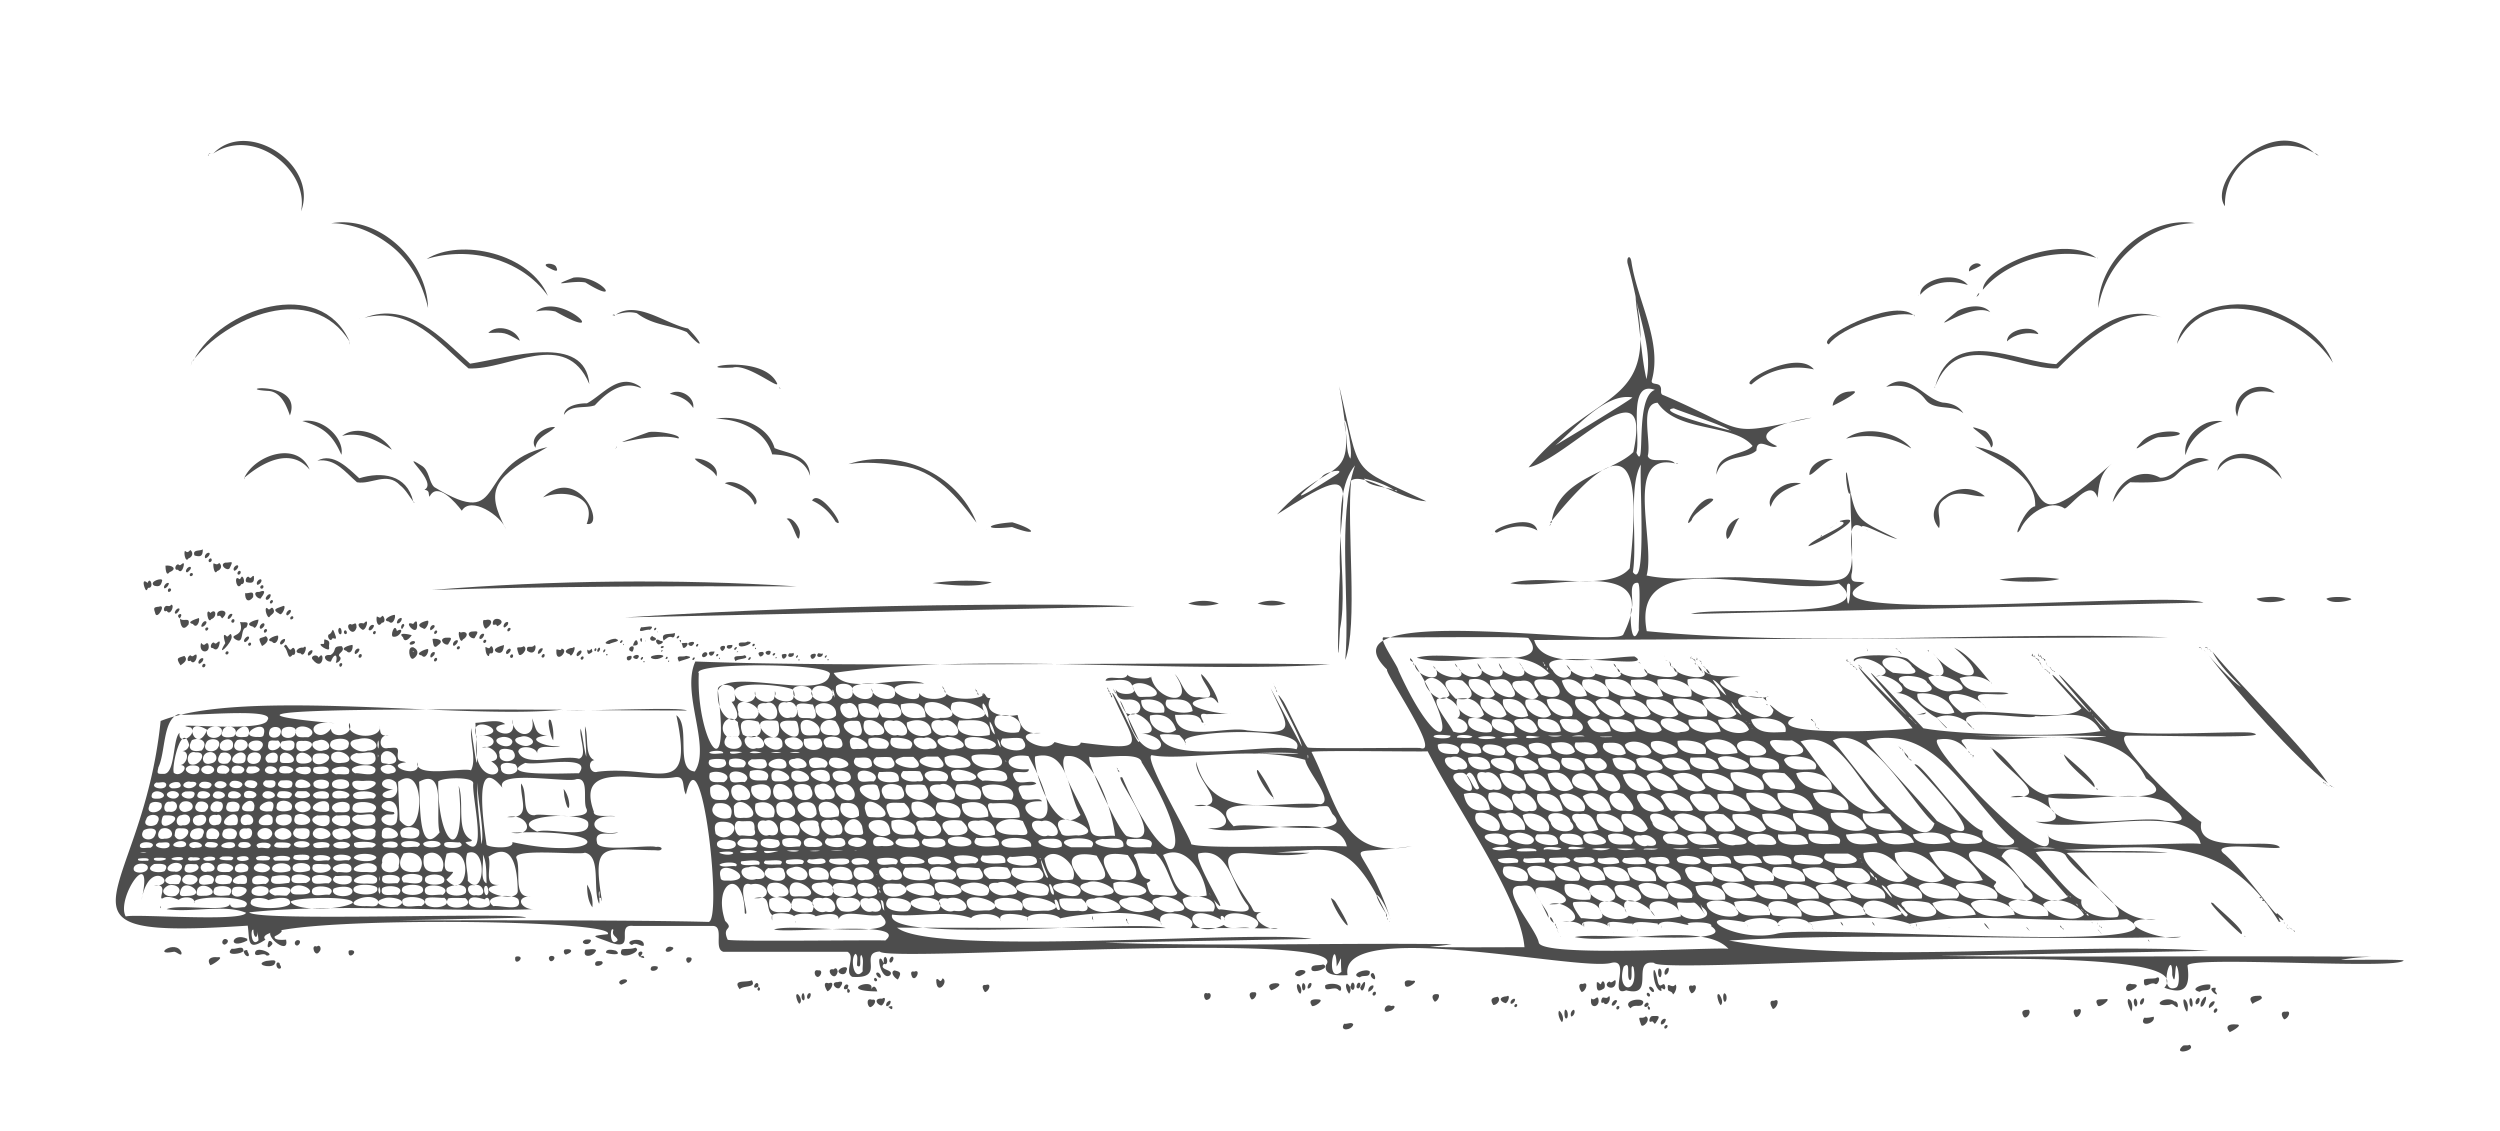 <svg xmlns="http://www.w3.org/2000/svg" width="174.8" height="79.06" fill="#4d4d4d" xmlns:v="https://vecta.io/nano"><path d="M12.69 66.6c-.38-.97-2.14.26-.55-.05.19-.06.59.43.55.05zm-.11-23.35h0z"/><path d="M13.18 43.67c.14-.59-.37-.15-.6-.42.04.54.21.91.6.42zm-2.98-2.41c.11.04.11-.14.16-.16.44.06.15-.86-.04-.34-.44-.38-.26.3-.12.5zm3.71 1.95c-.17.06-.97.3-.42.42.26.37.5-.18.42-.42zm-3.13-2.26c.38.11.48-.02.56-.36.03-.24-.98.08-.56.36zm.33 1.47c-.38.04-.39.07-.24.51.15.38.78-.72.24-.51zm2.06-3.37c.26-.09.39-.37.15-.59-.14.07-.15.25-.38.06-.12.08.03.87.23.53zm-1.51 3.66c.24.42.59-.43.31-.43-.12.2-.27.02-.4.11-.16.11-.15.46.09.32zm1.66 3.48c.23.35.5-.15.42-.41-.17-.07-.23.24-.42.04-.23.03-.31.54 0 .37z"/><path d="M11.85 40.01c.6-.24.16-.52-.28-.46 0 .14.03.81.28.46zm1.04 5.85c-.42.16-.64.09-.27.66.2-.15.57-.35.27-.66z"/><path d="M12.44 39.83c.24.33.42-.17.42-.42-.11-.13-.24.25-.39.05-.22-.02-.33.46-.02.37zm1.74-1.42c-.19.14-.75-.02-.58.43.36.1.59.11.58-.43zm-2.67 2.73c.16-.04.29-.22.3-.36-.16-.13-.46.27-.3.36zm2.42 5.27c.14-.03.32-.22.28-.37-.16-.13-.47.28-.28.37zm-1.63-3.5c.12-.02.36-.36.2-.37-.17-.02-.4.37-.2.37zm1.01-3.27c-.19-.06-.45.36-.22.38.11-.05.36-.32.22-.38zm-.74 3.6h0z"/><path d="M12.61 42.93c-.16.03-.24.16-.04.31.05-.08.19-.27.04-.31zm-.87-1.63c.01.21.31 0 .2-.13-.09-.08-.21 0-.2.13zm2.48 5.36c.13.01.22-.23.06-.25-.12-.02-.22.24-.06.25zm-.95-6.49c-.04.22.3.09.2-.07-.06-.08-.2-.02-.2.07zm.12-14.83c2.42-3.22 8.41-5.71 11.06-1.45-2.07-4.66-9.03-2.32-10.91 1.29.02 0-.21.17-.15.16zm-.07.25h0c.04-.07.06-.15.05-.24 0 .08-.01.17-.05.24zm.01.01h0zm-2.1 37.9c.05-.01.01-.12.02-.17-.02.05-.06.12-.02.17zm67.03-9.48z"/><path d="M168.07 67.16c-.15-.1-4.1-.03-4.39-.05a13.68 13.68 0 0 1 2.22-.21c-9.69-.09-20.55.04-30.24-.06l18.79-.36c-9.96-.63-24.25 1-33.55-.72 10.04-.59 21.36.03 31.61-.26-1.63.42-5.41-1.38-1.77-1.23-2.84.29-4.32-2.96-6.23-4.62.25-.11 6.75 0 7.05-.04-2.4-.2-4.84-.02-7.23-.19 6.54-.19 11.18-1.19 15.03 5.06-.01-.06.1-.03.13-.03-.15-.06-.09-.31-.31-.45.6.59.65.34.01-.17.2.63-2.2-2.83-3.61-4.08-1.43-1.04 3.61-.28 3.83-.5-.53-.76-6 .66-5.49-1.78-.85-.45-6.26-5.57-5.29-6.01.18-.11 10.95.25 8.82-.22-.67-.18-9.83.42-9.97-.38-1.57-1.62-6.22-6.76-1.35-1.06-.16.04-3.3-3.56-2.49-2.37l1.89 2.09c-.94 1.08-6.04-.04-8.34.32-2.45-1.86.65-1.5 1.58-.49-1.54-1.32 1.07-.57 1.67-.88-1.15-.24-2.88.35-3.42-1.06.74-.22 1.56-.18 2.16.3-.73-.86-1.52-1.95-2.54-2.42 3.09 2.56.22 2.47-1.49.38 1.74 1.91.11 2.14-1.73.43-.36-.35-4.17-.45-3.78.15.58-.81 3.5.89 1.53 1.04.84-.35 2.86 1.17 1.23 1.17 1.35-.1 1.96 1.2 3.01 1.72.78-.37 1.99-.07 2.51.74-2.16-1.75 4.1-.48 4.4-.85 1.66.13 3.59-.71 4.55 1.05-2.56.45-9.81.27-12.39-.2-2.19-2.36-5.94-6.44-1.81-1.6 2.18 2.26-2.14-2.03-2.72-2.71.22.63 3.39 3.73 3.78 4.31-1.3.21-10.96.6-8.21-.82-.91.32-2.34-1.58-1.52-.46-.22 1.71-4.84-1.52-.86-.86l-.11-.04c.22-.02.36.16.5.28-.09-.18-.08-.32.14-.33-1.29.54-5.58-1.31-1.98-1.36-1.16-.12-1.98.12-2.59-.47.58.84-1.63.43-1.88.03.49.73-1.68.42-2.04.13.16.55-1.58.33-1.84 0 .13.71-1.8.07-1.79.08-.15.54-1.69.17-2.02-.61.93.82-.45 1.33-.97.36-1.84-1.69 7.56.1 5.72-.95-1.73 0-6.43 1.07-7.01-1.15l44.27-.19c-11.91-.42-25.02.68-36.4-.43-1.2-6.41 9.26-2.24 13.43-3.34 3.3 2.71-8.69 1.56-10.33 2.14l35.83-.8c-2.29-.86-29.62 1.65-23.69-1.38-.49-.17-1.03.15-.92-.62.27-.85-.6-4.05.71-3.3.07-.27 1.72.71 2.49.86-2.94-1.48-2.89-1.12-3.53-4.63-.17-.29.07 1.91.24 1.38.15 7.7 1.2 6.04-6.72 5.97-2.44-.2-5.29.3-7.52-.17.64-2.38-1.64-8.65 1.98-7.84-.41-.5-1.7.07-1.9-.52.27-.99-.61-3.67.69-3.72 1.41 2.12 5.34 1.42 6.64 3.02-.63.69-2.51.41-2.53 2.02.37-1.51 2.08-1.01 2.8-1.7.02-1.04 1.07 0 1.44-.31-2.29-.98 1.27-1.86 2.42-1.98-6.23 1.31-4.17 1.09-10.33-1.57-.34-.08-.11-.39-.25-.62-.12-.29-.7-.07-.59-.45.74-2.71-1.03-5.55-1.43-8.26-.08-.54-.36-.35-.27.11 2.92 10.58-1.74 8.07-6.92 14.26 2.71-.57 8.73-7.61 7.32-1.07-1.4 1.4-5.23 1.77-5.7 4.8 5.52-6.81 6.25-3.89 5.45 3.32-1.38 1.71-5.92.34-8.35 1.05 2.82.57 10.76-2.15 7.89 3.6-.82.93-21.47-2.41-16.51 2.43-.15.29 3.84 6 2.32 5.49-.14-.04-7.74.07-7.86-.04-.21-.09-1.55-3.06-1.75-3.28-1.13-1.61 1.26 2.39 1.33 3.21l-2.18-4.07c1.28 2.8 1.96 3.31-1.64 2.95-1.51-.35-4.93.97-5.04-1.09.52.04 1.7-.22 1.86.51.47.27-.55-.75.32-.56.32 0 1.4-.02 1.74-.03-.97.07-4.27-.69-1.76-1.09.47-.14.57.03.86.36 0-.42-.69-1.64-1.19-2.04-.06.53 1.53 1.91-.14 1.61-1.03.14-1.17-1.07-1.7-1.6 1.66 2.44-1.39 1.91-1.67.14 0 .1-.06.15-.06.03-.04.24-1.52.14-1.58-.15-.16.55-1.43-.05-1.54.43.45.05 1.65-.31 1.86.35.72-.68 2.82.83 1.01.78h.02c-.68.01-.55.09-.89-.45-.01.36-1.18.33-1.29-.08.06.6.32.77.88.72 1.28-.07 1 1.44-.16.94l.92 1.94c.04.75-1.67-3.41-1.89-3.33 1.64 3.81 2.73 4.08-2.19 3.46-.14.6-1.96-.13-1.85-.02-.66.95-3.51-.75-.94-.65-1.01.12-1.42-.32-1.63-1.26-.83.17-2.51 0-1.89-1.19-.35.07-.29-.27-.52-.34.24.44-2.1.59-2.56.04.05.39-1.46.6-1.93-.05.39 1.32-4.31-.83.38-.66-1.83-.65-5.39.88-6.34-.74 10.14-1.46 23.64.07 34.69-.59-12.05-.22-32.8.24-44.36-.21-1.02 2.2 1.12 5.94-.04 7.69-1.41-.1-.26-3.21-1.29-3.93 1.28 6.03-1.36 3.43-5.51 3.95-.55.18-.75-.75-.22-.81-.72-.31-.38-1.62-.66-2.37 0 .71.09 1.41.09 2.13-.19-.65-.21-1.32-.39-1.97-.13.59.51 1.92-.12 2.11-1.17-.32-3.83.66-4.24-.49.03-.5 1.27-.37 1.32.13-.05-.79 1.17-.28 1.61-.54-.84.18-2.75-.57-.9-.72-.9-.04-.78-.59-1.08-1.21.37 1.5-1.27 1.41-1.39.09.6 1.84-2.34.57-.48.32-.46-.39-1.43-.11-2.08-.09.17 3.21.21 4.02-.3.37-.09.91.39 2.21-.01 2.95-.54-.22-3.94.56-3.75-.55.41 1.28-2.58.18-.79-.01-.36-.15-.63.02-.58-.62.1-.55-.28-.37-.67-.38-.76.19-.65-1.05.03-.85-.6-.02-.58-.15-.61-.69.19.97-2.45.92-2.14-.22.42.91-1.25 1.18-1.28.41-.98 1.3-2.29-.74.26-.38-13.59-1.23 12.95-.93 15.91-.95-6.84.72-22.22-1.55-28.08.79-1.3 12.61-9.05 15.32 6.09 14.31.15.99-.09 1.85 1.24.98-1.72-1.67 24.85-1.51 23.93-.38-1.28.13-1.03.12.04.52 2.11.83.39-1.27 1.76-1.1h5.57c.8.04 0 1.63.73 1.81h8.67c.6.33-.28 1.43.33 1.75 2.43.17.39-1.71 1.93-1.77.41.78 33.23-1.57 31.2.93-.23.82.99.75 1.5.72-.7-4.05 16.08-.26 18.41-.85 1.48-.38-.22 2.44 1.07 1.91 2.1.56.28-2.18 1.95-1.92.3.91 39.02-2.13 35.68 1.74 1.5.55 1.81-.11 1.62-1.54.05-.73 14.9.32 15.12-.38zm-9.53-3.95a1.24 1.24 0 0 0 .06.07c-.04 0-.1-.11-.06-.07zm-.1-.1l.06.06c-.07-.01-.22-.14-.06-.06zm-.26-.2c.07 0 .12 0 .12.08-.07 0-.15.02-.12-.08zm-.18-.18c.06 0 .13-.01.1.07-.06 0-.13.01-.1-.07zm-23.17-15.35c.9-.65 3.67.98 1.72.92-.68.19-1.47-.33-1.72-.92zm-2.47-.34c-2.05-1.15.73-1.53 1.33-.42.86.73-.88.45-1.33.42zm.69.78c-1.13-.77 1.49-.69 1.7-.08 1.21.86-1.41.85-1.7.08zm3.6 2c-.93.4-2.75-.48-2.58-1.32 1-.14 2.24.31 2.58 1.32zm-5.32-12.64s-.02.02-.04.02l.04-.02zm-2.19 4.58c.04-.22-.14-1.17.21-.91.08.47-.12 2.14-.21.91zm-8.13-11.67c-.02.06-.04 0-.06 0h.06zm-3.97-1.54c.2.12 3.91 1.36 3.89 1.54-.37-.09-5.36-1.37-3.89-1.54zm-2.9-.76c-.32.3-5.17 3.22-5.39 3.35 1.32-1.09 3.48-3.71 5.39-3.35zm.31-6.12c-.04-.29-.06-.58-.1-.95.39 1.83 1.18 3.97.77 5.79-.35-1.54-.42-3.25-.67-4.85zm-.03 9.99c.3-1.22-.65-5.1 1.29-4.4-1.45.51-.6 5.9-1.29 4.4zm-.25 8.34c.33-2.08-.33-5.99.56-7.52-.11 1.18.42 8.92-.56 7.52zm-.12 2.58c.27-.35-.29-1.89.46-1.83.27 0 .02 3.1.08 3.3-.53 1.38-.64-.93-.54-1.46zm-33.57 4.97h0zm68.23 16.72c4.94 2.5-21.82.35-24.47 1.01-2.79.7-6.53-1.6-2.28-.81.36-.34 2.09-.43 2.35.11.1-.52 1.85-.44 2.13-.08 1.95-.33 5.37-.57 7.08.09 4.57-.9 9.98.03 15.19-.32zm-31.17-.2c-.95.22-2.65.31-3.66-.05-.31.43-1.73.28-1.95-.28.53.83-.99.43-1.38.46-.09-.1-.84-1.11-.47-1.13.71-.05 1.54-.09 1.86.67-.75-1.19 1.71-.77 1.77.06-.75-1.46 1.49-.78 2 .26-1.36-1.4 1.38-1.27 1.67-.34-.2-.93-.28-.52 1.06-.61.3.04 1.08 1.31.66.63-.1-.17-.3-.77-.1-.33 1.23.88-1.03 1.15-1.51.49.04.05.02.1.04.17zm-15.3-16.49c.91.76.98 1.5-.47 1.27-.93-.95-1.1-1.52.47-1.27zm4.07.03c.83-.14.84.39 1.26 1-.46.99-2.91-1.09-1.26-1zm16.32 4.24c1.47.64.88 1.16-.47.95-1.21-.56-.74-1.21.47-.95zm-.18-.94s.08.03.1.07l-.1-.07zm22.11 11.56s.03.02.03 0c-.01.02-.01.04-.02.06v-.06zm0 .09c0 .15.29.02.22.22 0-.21-.26-.06-.22-.22zm1.15 1.4c-.51.55-2.45.25-2.86-.72.54-.64 2.37-.22 2.86.72zm-.59-.79c.13.06.14.07.18.18l-.18-.18zm.39.4s.07.02.07.07c-.03 0-.06-.03-.07-.07zm.09.08s.09.03.08.07c-.05 0-.08-.03-.08-.07zm.13.09s.04.03.05.06c-.02-.01-.03-.04-.05-.06zm-12.77.19c-3.91 1.19-3.24-2.55 0-.12-.69-1.05-.06-.37.43.12-.13.47-.49-.37-.44 0zm-9.02.05c-1.36-1.61 2.36-.98 2.01.1-.28.01-1.85.01-2.01-.1zm.02.02s-.02 0-.02-.01c0 0 .01 0 .02.01zm-5.41-2.03c.78-.25 2.27 0 2.06.93-.86.02-1.92.18-2.06-.93zm-.64-.86c-.64-1.08 2.54-.21 1.79.54-.76-.09-1.44.33-1.79-.54zm.53 1.46s-.03-.04-.02-.07c.01.02.02.04.02.07zm-5.5-.23c-.43-.89 1.81-.38 1.81.41-.14.49-1.65.3-1.81-.41zm-1.03.63c-1.25-.52-.98-1.32.45-1.04.96.66.66 1.27-.45 1.04zm-5.86-3.53c.1-.18 1.59-.19 1.35.08-.05-.04-1.43.09-1.35-.08zm24.06.65c.04-.1-.12-.08-.16-.12.06.04.22 0 .16.12zm.07.18a.38.38 0 0 0 .05.06l-.11-.08s.04.01.05.02zm0 .46c2.18 1.49-2.47 1.22-1.87-.04.6.03 1.26-.07 1.87.04zm.3.08h.02-.02zm.05.01s.05 0 .07.02l-.07-.02zm.12.04s.06.04.06.08c-.03 0-.06-.04-.06-.08zm.08.1c.16.08.28.23.33.4a.56.56 0 0 1-.33-.4zm-2.28.56c-.57.42-2.19.27-2.43-.74.91-.25 2.01-.23 2.43.74zm-21.89-7.37c1.04-.25 1.56.12 1.85 1.09-.88.27-1.72-.13-1.85-1.09zm-.55-.78c-.4-1.17 2.78.43 1.03.5-.61-.03-.71.15-1.03-.5zm8.64 2.79c-.89-1.25 1.6-.55 1.7.41-.45.29-1.39.3-1.7-.41zm.76-.93c-1.02.26-1.65-.06-1.95-1.07.86-.29 1.77.19 1.95 1.07zm-1.9.28c.44.4 1.25 1.35.13 1.18-1.14.09-1.7-1.62-.13-1.18zm-.1 1.43c.83-.18 1.47.23 1.8.98-.36.7-2.16-.18-1.8-.98zm1.31 1.48c.77-.27 1.71.89.47.7-.6.28-1.48-.85-.47-.7zm.81-.93c-.8-1.13 1.71-.5 1.8.43 0 .42-1.73.27-1.8-.43zm1.53-.36c.41-.67 2.58.14 2.21.99-.96.11-1.82.02-2.21-.99zm1.75-.46c-1.22-1.17-.57-1.29.75-1.11 1.2 1.07.57 1.31-.75 1.11zm-.47-.15c.25.35-1.33.1-1.41.17-.24.06-.68-.86-.82-.98.44-.62 1.98-.04 2.23.81zm-1.03-1.32c-.9.27-1.81.01-2.18-.93.51-.63 2.04 0 2.18.93zm-1.66-1.32c-.6.05-1.15-.1-1.25-.79.79-.52 2.87.77 1.25.79zm-1.37-.04c-.71 0-1.33.23-1.54-.79.62-.26 1.99.12 1.54.79zm-1.48.35c1.33 1.31-.44 1.5-.99.57-.83-.86.45-.8.99-.57zm-1.08.95c.04.28-.44.1-.62.15h.02c-2.6-.31-.31-2.49.6-.15zm-1.71-.06c-.66.57-1.67.03-1.8-.98.96-.26 1.43.09 1.8.98zm-2.5.44c.92-.16 1.58.19 1.76 1.13-.89.35-2.05-.33-1.76-1.13zm1.53.1c.77-.49 2.14.46 1.7 1.08-.93.13-1.41-.12-1.7-1.08zm1.63.06c.68-.54 1.81-.03 1.97.96-.94.28-1.63-.04-1.97-.96zm1.01 1.26c.79-.23 2.03.38 1.8 1.17-.79.23-2.11-.35-1.8-1.17zm.75 1.47c.41-.34 2.25.04 1.6.63-.58-.02-1.58.19-1.6-.63zm.64.93c.43-.03.87-.02 1.3.02-.41.09-.93.13-1.3-.02zm.5.65c.42.03 1.67-.28 1.49.4-.24.05-2.15.14-1.49-.4zm1.36-.59c-.11-.14 1-.04 1.01-.07-.32.14-.67.05-1.01.07zm.52.55c.42.02 1.26-.23 1.28.4-.29.2-2.01.04-1.28-.4zm1.15-.97c-1.17-.86 1.16-.98 1.38-.18.15.44-1.09.21-1.38.18zm.35.36c.4-.04.8-.04 1.2 0-.39.04-.83.06-1.2 0zm1.03-.89c.37-.3 2.05-.3 2.06.55-.66.08-1.8.26-2.06-.55zm2.04-.34c-1.28-.87-1.07-1.38.48-1.17 1.22.93 1.09 1.34-.48 1.17zm.23.25c.81-.35 3.06.71 1.09.71-.42.16-1.51-.29-1.09-.71zm.96 1.5c.63.02 1.75-.33 1.99.47-.55 0-1.93.36-1.99-.47zm1.57-.78c-1.58-.65.52-1.07 1.17-.55.83.85-.67.42-1.17.55zm.46.81c.51-.08 2.25-.29 2 .54-.63-.11-1.83.33-2-.54zm.79.75c.79-.09 2.3 0 2.17.97-.68.13-2.81-.06-2.17-.97zm3.2-.22c-.49.04-2.25.08-1.71-.6.42-.15 2.67.06 1.71.6zm-.8-1.42c-.6.09-2.27.26-2.1-.66.74.06 1.88-.3 2.1.66zm-.87-.9c-.95.14-2.31-.08-2.35-1.17.85-.18 2.56.18 2.35 1.17zm-2.08-.17c-.42.63-2.59-.06-2.33-.99 1.02-.11 1.85 0 2.33.99zm-1.09-1.28c-.82.31-2.5-.15-2.29-1.12.95-.14 2 .09 2.29 1.12zm-1.2-1.39c-.87.19-2.34-.23-2.17-1.17.83-.2 2.37.27 2.17 1.17zm-1.94-.17c-.5.6-2.02.01-2.26-.88.83-.42 1.85-.03 2.26.88zm-1.06-1.3c-.7.13-1.77.21-2-.69.71-.27 1.81-.18 2 .69zm-1.53-1.05c-.53.18-1.45-.37-1.19-.86.85-.39 2.86.83 1.19.86zm-1.19-.17c-.18.48-1.72.23-1.86-.49.35-.44 1.66-.22 1.86.49zm-1.79.1c-.47.4-1.99-.17-1.52-.72.75-.04 1.31-.11 1.52.72zm-.96-1.14s-.9.04-.84-.03c0 .02.9-.04.84.03zm-.84 1.48c1.24.71-.31 1.26-.87.54-.64-.77.34-.5.87-.54zm-1.06.78c-.56.25-1.97-.06-1.59-.79.73-.03 1.49-.09 1.59.79zm-1.8.03c-.66.06-1.42.07-1.49-.78.67-.24 1.82.06 1.49.78zm-.56-1.14c-.53.2-1.59.12-1.57-.61.53-.29 1.52-.13 1.57.61zm-1.73-1.09c-.18-.26.73-.08.94-.07-.31.08-.63.11-.94.07zm.15 1.05c-.13.39-1.52.29-1.56-.39.31-.37 1.45-.24 1.56.39zm-.77-1.06c-.14.06-1.25.09-1.11-.03.27-.1.94-.17 1.11.03zm-.24-.36c-.6.18-1.91-.25-1.49-.92.74-.09 1.67.08 1.49.92zm-1.31.38c-.29.09-.97.11-1.21-.01.07-.16 1.27-.16 1.21.01zm-.7.48c.5-.13 1.75.15 1.28.71-.53.18-2.03-.27-1.28-.71zm.97.92c.61-.08 1.17.25 1 .83-.8.37-2.48-.82-1-.83zm.02 1.13c.74-.39 2.15.4 1.78 1.12-.92.17-1.59-.19-1.78-1.12zm1.37 1.38c.87-.35 1.87 1.4.69 1.18h.02c-.85.34-1.82-1.41-.71-1.18zm.25 1.48c.76-.39 2.13.32 1.8 1.11-.87.16-1.66-.18-1.8-1.11zm1 1.35c.56-.01 1.5-.14 1.47.66-.47.25-2.04-.04-1.47-.66zm.95-.87c-.75-.83 1.27-.8 1.39-.03.85.86-1.25.95-1.39.03zm.83.84c.55-.04 1.45-.08 1.42.7-.52.24-2.18-.17-1.42-.7zm.9-.76c-.39-.41-.27-.73.32-.63h-.02c.85-.12.99.41 1.31 1.1-.7.16-1.32.3-1.61-.47zm.55.87c.54-.55 2.48.55 1.11.63-.48.06-1.12-.03-1.11-.63zm.61.94c.41-.11.79-.03 1.26-.04-.35.18-.91.15-1.26.04zm.46.64c.44.1 1.35-.33 1.45.31-.2.15-1.85.24-1.45-.31zm.32.67c.73-.19 1.79-.07 1.87.88-.8.18-1.78.08-1.87-.88zm1.7.03c.83-.23 2.12-.08 2 .9-.82.02-1.89.2-2-.9zm2.04.31c-.44-.87 1.71-.37 1.7.48-.63.19-1.39.38-1.7-.48zm1.54-.72c-.65-.6 1.44-.56 1.54-.1.06.41-1.25.21-1.54.1zm1.44-.97c-.09-.08 1.35 0 1.4-.03.1.12-1.39 0-1.4.03zm.25.6c.57 0 2.02-.37 1.98.46-.59-.1-1.87.36-1.98-.46zm.65.71c.86-.05 2.09-.13 2.27.95-.79.19-2.6.06-2.27-.95zm2.06.15c.41-.56 2.7.01 2.2.82-.88.02-1.83.17-2.2-.82zm.89 1.15c.77-.23 2.49-.07 2.29.92-.8.03-2.16.17-2.29-.92zm2.12.15c.28-.6 2.57-.2 2.38.75-.91-.03-1.97.3-2.38-.75zm2.17-.04c.35-.5 2.4-.23 2.48.73-.85.17-2.07.24-2.48-.73zm2.18 0c.35-.57 2.98-.23 2.66.78-.94-.05-2.21.32-2.66-.78zm1.94-.72c.1.01.17.1.17.19s-.11-.03-.17-.19zm.67.86c-.04-.07-.24-.29-.14-.28.31.04 1.28 1.71.14.28zm.2-.2c.43-.47 2.77-.05 2.42.84-.93.03-1.98.17-2.42-.84zm2.21 0c.43-.66 3.57.07 2.66.84-.97-.02-2.19.25-2.66-.84zm2.6.04c.08-.63 3.41-.18 2.85.82-1.02-.05-2.33.32-2.85-.82zm1.89-.49c-1.77.41-2.97-.36-3.75-1.91 1.66-.48 3.03.48 3.75 1.91zm-2.69-.14c-.9.9-3.58-.47-3.46-1.75 1.6-.38 2.62.48 3.46 1.75zm-2.57-.03c-.7.99-3.18-.65-3.08-1.72 1.49-.33 2.29.59 3.08 1.72zm-2.11-2.41c-.66.06-2.05.34-2.2-.6.73-.07 1.96-.32 2.2.6zm-1.42.83s-.02-.02-.02-.03c0 .01.02.02.02.03zm-.64-.1c2.26.97-2.48.96-1.54 0h1.54zm-.61-.68c-.64-.04-2.31.27-2.14-.7.49-.02 2.59-.13 2.14.7zm-.78-.95c-.9.15-2.53-.08-2.45-1.17.87-.17 2.65.17 2.45 1.17zm-1.05-1.47c-.89.3-2.62-.08-2.48-1.12.99-.13 2.13.05 2.48 1.12zm-2.25-.11c-.53.57-2.64-.08-2.4-1.02 1.1-.1 1.85-.07 2.4 1.02zm-1.22-1.27c-.86.18-2.44-.19-2.29-1.17.83-.2 2.55.23 2.29 1.17zm-1.44-1.41c-.75.05-1.52.11-1.75-.76.63-.55 3.18.5 1.75.76zm-1.67-.07c-.61.29-2.32.06-1.98-.75.74 0 1.76-.19 1.98.75zm-.94-1.02c-.72.08-2.05-.01-1.95-.9.7-.1 2.23.02 1.95.9zm-1.73-1.52c-.52.21-1.77-.47-1.3-.88.82-.39 2.92.82 1.3.88zm-1.33-.15c-.37.47-2.12.03-1.9-.73.74-.04 1.62-.13 1.9.73zm-1.83.1c-.78.13-1.84.15-1.83-.83.71-.04 1.72-.11 1.83.83zm-1.74 0c-.82.13-1.28.18-1.63-.65.31-.53 1.62-.11 1.63.65zm-.92 1.38c-.17.54-1.92.09-1.54-.6.69.03 1.27-.21 1.54.6zm-.91-1.03h-.89c.24-.06.72-.12.89 0zm-.67 1.07c-.35.41-1.68.19-1.64-.58.64-.12 1.44-.2 1.64.58zm-1.89-1.12h.99a1.67 1.67 0 0 1-.99 0zm.9-.3c-.75.21-1.85-.04-1.57-.85.66-.08 1.52.01 1.57.85zm-1.61-.11c-.43.8-2.69-.85-1.06-.75h0c.54-.15.9.27 1.07.75zm-.67-.97c-.8.36-1.94-.38-1.75-1.15.96-.14 1.51.21 1.75 1.15zm-1.51-.1c-.54.68-2.15-.33-1.78-1.06.91-.18 1.47.2 1.78 1.06zm-1.58 0c-.48.71-2.27-.26-1.86-1.09.94-.17 1.55.18 1.86 1.09zm-1.04.29c.66-.18 1.94.24 1.54.93-.66.17-1.91-.21-1.54-.93zm.23 1.26c-.17.19-.79.06-1.07.07-.08-.27.91-.19 1.07-.07zm-.71.48c.54-.01 1.33-.09 1.33.64-.46.23-1.86-.09-1.33-.64zm.41 1c.56-.17 1.58-.06 1.55.71-.55.28-1.57.08-1.55-.71zm1.22 1.04c.82-.27 1.73 1.48.55 1.17-.75.33-1.8-1.49-.55-1.17zm.24 1.43c.78-.24 1.91.42 1.66 1.17-.81.24-1.97-.39-1.66-1.17zm1.14 1.41c.7-.25 1.55.6 1.35 1.17-.85-.08-1.32.33-1.64-.65-.29-.52-.28-.52.3-.52zm.69 1.4c.48-.19 1.79.31 1.13.72-.54.28-2.36-.49-1.13-.72zm.63 1.75c.32.08 1.78-.25 1.41.31-.32-.07-1.8.23-1.41-.31zm1.38-.6c-.17-.29 1.05-.19 1.22-.09-.27.23-.85-.02-1.22.09zm.43.58c.27-.02.83-.04 1.09-.04 1.28.45-1.68.63-1.09.04zm1.3-.63c-.14-.3.88-.08 1.15-.08-.37.1-.76.12-1.15.08zm.52.58c.25.05 1.2-.16 1.29.21.15.44-2.09.18-1.29-.21zm.17.71c.69-.23 1.83-.08 1.87.87-.79.17-1.79.12-1.87-.87zm4.19 1.28c.46-.53 2.56.1 2.02.89-.87.05-1.74.11-2.02-.89zm2.04.29c-.57-1 2.11-.29 1.69.56-.66.04-1.44.24-1.69-.56zm3.77-.28c.67-.83 3.9.81 1.71.86-.77.08-1.41-.04-1.71-.86zm.88 1.13c.82-.23 2.8-.01 2.49.91-.98-.02-2.28.37-2.49-.91zm4.4.12c.55-.45 2.41-.27 2.56.77-.93.12-2.14.29-2.56-.77zm2.26 0c.39-.48 2.53-.24 2.53.76-.89.14-2.1.27-2.53-.76zm5.23.26c-.91-.73 1.65-.41 1.76-.31 1.63 1.19-1.35 1.26-1.76.31zm1.97-.31c.8-.34 2.66-.34 3.04.81-1.04.14-2.52.36-3.04-.81zm2.69.06c.3-.56 2.94-.31 3.07.76-1.04.1-2.52.38-3.07-.76zm2.63-.02c.36-.63 3.03-.08 2.77.86-.94 0-2.32.24-2.77-.86zm4.16-.47c-2.07 1.06-3.36-1.56-4.64-2.83.86-1.8 3.62 1.73 4.64 2.83zm-3.45-3.41s-1.56.04-1.5-.03c0 .02 1.56-.04 1.5.03zm.42 2.72c2 1.51-1.92.94-2.08.04-.26-.14.3-.35 0-.47-4.5-3.11.62-2.52 2.08.43zm-3.52-3.03c-.59.02-1.55.12-1.67-.65.56-.46 3.4.47 1.67.65zm-1.67-.11c-.57.15-2.41.36-2.62-.54.81-.14 2.19-.37 2.62.54zm-2.54.03c-.73.11-2.28.4-2.49-.59.82-.03 2.13-.39 2.49.59zm-.96-.87c-.95.14-2.79-.05-2.61-1.17.18.04 1.81-.08 1.92.08-.02.1 1.13 1.07.69 1.09zm-2.35-.15c-.67.52-2.63-.04-2.51-1.04 1.04-.12 2.01.01 2.51 1.04zm-1.29-1.29c-.95.14-2.2-.07-2.47-1.13.93-.3 2.61.11 2.47 1.13zm-1.16-1.41c-.95.14-2.18-.07-2.48-1.12.89-.31 2.65.11 2.48 1.12zm-1.16-1.4c-.79-.03-1.79.24-2.17-.65.17-.56 2.73-.16 2.17.65zm-2.14.27c1.57 1.43.36 1.24-.95 1.05-1.3-1.25-.22-1.16.95-1.05zm-.4-.28c-.76.03-2.2.18-2.01-.81.68-.05 2.25-.08 2.01.81zm-2.88-1.13c-.87.13-1.87.24-2.28-.69.4-.51 2.18-.3 2.28.69zm-1.18-1.51c-.63.2-2.39.12-2.24-.82.85-.07 1.96-.21 2.24.82zm-.97-1.07c-.96.15-2.31-.16-2.36-1.19.87-.2 2.67.21 2.36 1.19zm-1.99-.15c-.52.62-2.56-.19-2.2-1 .95-.14 1.78.07 2.2 1zm-1.93-.01c-.49.63-2.41-.2-2.11-.99.92-.14 1.72.07 2.11.99zm-1.81 0c-.58.56-1.77-.04-2.05-.84.51-.6 1.77.04 2.05.84zm-1.75-.03c-.38.69-2.05-.35-1.68-.98.96-.14 1.25.19 1.68.98zm-1.65.42c1.37.85-.68 1.42-1.06.32-.41-.55.76-.29 1.06-.32zm-.3-.25c-.83.19-1.7-.3-1.76-1.14.78-.27 2.09.38 1.76 1.14zm-1.46-.1c-.52.64-2.08-.28-1.76-1.02.88-.17 1.43.2 1.76 1.02zm-2.68-1.85c.8 1.23-1.73.52-1.59-.55.77-.04 1.23-.28 1.59.55zm-1.25.47c-.49.68-2.18-.38-1.77-1.06.89-.18 1.47.24 1.77 1.06zm-3.17.03c-.51.68-1.55-.14-1.74-.93.49-.74 1.55.17 1.74.93zm-.58.21c.64-.29 1.75 1.04 1.12 1.4 1.08.24.91 1.35-.29.93-.17-.47-1.87-2.39-.83-2.32zm.64 2.62c.09.27-1 .21-1.17.09-.04-.25 1.05-.1 1.17-.09zm-.88.63c.45-.21 1.97.04 1.36.65-.53 0-1.39.1-1.36-.65zm.91.89c.86-.33 1.79 1.01.54.83h0c-.56.33-1.49-.93-.55-.83zm.77 1.08c.12 0 .25.06.31.17.38-.62.75.57.91.89-.32.45-.6-.72-.89-.88 1.56 2.56-2.35-.23-.33-.18zm.14 1.48c.9-.23 1.69.06 1.82 1.09-1.02.22-1.65-.06-1.82-1.09zm.86 1.37c.75-.28 2.02.53 1.56 1.17-.79.25-1.9-.44-1.56-1.17zm1.06 1.41c.47-.05 1.22-.01 1.18.63-.48.52-2.54-.49-1.18-.63zm.06 1.05c.26-.18 1.1-.18 1.36 0-.3.12-1.08.18-1.36 0zm.4.75c.22-.12 1.74-.23 1.37.23-.35-.02-1.26.19-1.37-.23zm.42.52c.66-.15 1.97.15 1.63.96-.71.15-2.02-.12-1.63-.96zm1.63.17c.28-.58 2.39-.04 1.92.78-.79 0-1.7.22-1.92-.78zm1.85-.06c.49-.5 2.32.13 1.73.85-.77.06-1.52.04-1.73-.85zm.79 1.12c.71-.19 2.12.25 1.75 1.05-.84.08-1.97-.02-1.75-1.05zm9.91 1.35c.24-.42 1.95-.27 2.1.44.71.72-2.03.59-2.1-.44zm26.47.56s.05.04.06.07c-.04 0-.06-.03-.06-.07zm.19.27c-.2-.12-.06-.23.03-.06 0 .04.05.12-.03.06zm-1.53-4.16c.7 1.24 4.36 3.53 3.58 4.25-.9.17-2.73-.21-2.5-1.21-.76-.14-2.72-2.74-3.2-3.31.37-.12 1.89-.23 2.12.27zm-2.31-.55c.52-.07 1.04-.07 1.55 0-.51.03-1.04-.02-1.55 0zm9.53-3.14c1 .98 1.41 1.36-.33 1.21-1.98-.46-8.27 1.19-8.12-1.63 2.7.42 6.12-.71 8.45.42zm-5.49-6.46c-.06.12-.04.02-.06 0 .03-.04.11-.1.06 0zm.13.29h-.05c.02-.08.05 0 .05 0zm.57.73c-1.03-1.2-.08-.25.39.35-.13-.1-.27-.24-.39-.35zm-9.87.7c.41.06 9.87-.08 10.25.08-3.21.16-7-.05-10.25-.08zm-1.45.27c.8-.13 1.42.12 1.95.71-.18-.51-.96-.81.52-.72 3.6.28 9.97-1.46 12.01 2.73 3.22 2.25-5.51.71-6.92 1.16-1.61-.3-2.43-2.46-3.86-3.26.64 1.39 4.62 3.56 1.3 3.41 1.66-.57 5.13 2.03 1.75 1.71 3.04.94 10.87-1.54 11.55 1.57-.68-.21-10.66.59-10.68-.68 1.05 3.83-9.2-6.81-7.6-6.63zm-1.46-.98h0 0zm-.19-.16l.1.08c-.08-.02-.14-.09-.17-.17l.07.09zm-.24-.21c-.03-.09-.17-.14-.22-.22.07 0 .38.31.22.22zm.06.05l.1.05s-.08-.01-.1-.05zm-3.22 1.37c4.94-1.24 7.1 4.17 10.27 6.95.41.68-2.51.43-2.15-.63-1.39-.37-4.4-5-4.78-4.63 1.46 1.52 6.05 6.48 1.56 3.93-.12-.24-5.09-5.55-4.9-5.61zm-2.37 0c2.53-1.3 5.6 4.55 7.11 5.8-.88 2.72-5.91-4.38-7.11-5.8zm-2.26.07c2.72-.9 4.14 3.14 5.88 4.66-2.01 1.47-4.77-3.44-5.88-4.66zm-.6-.08c1.92 1-.14 1.29-1.07.79-1.21-1.2.27-.68 1.07-.79zm-2.86-1.45c.68-.21 2.65-.13 2.41.87-.9.02-2.06.21-2.41-.87zm-.02.29s-.11.01-.13-.03l.13.03zm-.17-.07s-.02-.02-.02-.04l.02.04zm-.18-.13l.11.04s-.13-.01-.11-.04zm.23.6c-.32.49-2.1.25-2.16-.67.83-.15 1.74-.2 2.16.67zm-.91-1.5c.23.08.32.43.4.5-.5-.23-1.11-1.53-.4-.5zm-.45-.49zm.48.91c-.63.62-2.1.09-2.4-.97.99-.33 1.92.05 2.4.97zm-1.66-2.4c.36.13.79.77.95 1.1-.35-.23-.74-.73-.95-1.1zM118 47.5c1.02-.24 2.09.19 2.29 1.2-.9.25-2.45-.29-2.29-1.2zm-2.1.02c.91-.19 2.63.16 2.35 1.17-.85.18-2.55-.2-2.35-1.17zm-1.85.02c1.12-.08 1.85-.05 2.23 1.12-.83.31-2.49-.23-2.23-1.12zm-1.8-.04c1.11-.09 1.74 0 2.12 1.13-.83.32-2.32-.27-2.12-1.13zm-1.56.04c.86-.21 2 .37 1.78 1.15-.73.26-2.18-.47-1.78-1.15zm-1.49.05c.76-.34 1.6.29 1.76 1.04-.92.29-1.49-.17-1.76-1.04zm-.86-.56s.02.08.03.08c-.04 0-.04-.05-.03-.08zm.18.53c1.07.94.37 1.45-.75 1.01-.94-1.13-.44-1.15.75-1.01zm-.36-.89c.06.04.1.17 0 .15v-.15zm-.18-.27c.06.04.11.19 0 .16v-.16zm-.09-.09c.07.02.09.09 0 .07v-.07zm-.02-.02h-.06s.04-.02.06 0zm-10.09.59c-.02-.29-1.38-2.16-1.05-2.32.31.04 9.75-.08 10.13.05 2 2.55-5.9.74-7.8 1.38 2.95.85 7.05-1.17 9.25 1.08-.43.49-1.7.21-1.92-.52h.01c-.12-.13-.26-.41-.1-.09 1.1 1.27-1.34.97-1.5-.09 1.04 1.44-1.23 1.06-1.5 0 1.05 1.19-.89 1.25-1.31.36.88 1.02-1.45.67-1.67-.09.75 1.27-1.4.65-1.4-.2 3.52 5.76 1.68 6.66-1.14.44zm-6.33 5.9c.03.09.03.18 0 .27 0-.02-.05-.27 0-.27zm-.19.35c.13.83 2.04 2.84 1.09 3.1-3.46-.28-7.59 1.33-8.72-2.98-.05 1.43 2.67 3.28-.14 3.1 1.68-.5 3.54 1.74.95 1.55 2.6.74 9.11-1.47 9.73 1.28-2.24-.11-9.83.22-10.88-.15.02-.38-3.38-6.06-2.76-6.23 2.1.44 7.06-.69 10.73.33zm1.91 3.79c1.88 1.79-5.96.49-6.91.86-2.45-2.57 4.35-.9 5.98-1.4.75-.02.57-.11.93.54zm-7.89 6.68c-.24-.03-.28-.5-.43-.7 1.59 1.84-1.36-2.5-1.06-3.22 2.17-.5 2.33 2.3 3.45 3.61.52.86-1.84.19-1.97.31zm-20.99-.81c.57-.12 1.87.08 1.34.84-.77.33-3.06-.49-1.34-.84zm-5.21 0c1.66-.18 1.22 1.24-.24.91-.47-.26-.59-1.15.24-.91zm-6.73-2.15c.78-.35 1.77.91.52.82-.85.31-1.53-.8-.52-.82zm-2.74-7.5c.29-.1.75-.09 1.05-.03.6.78-1.48.77-1.05.03zm-.02-.52c.1-.15 1.05-.19.97.05-.23 0-.8.11-.97-.05zm5.41-3.5c.8-.28 1.02 1.18.29 1.04-.88.32-1.27-1.26-.29-1.04zm14.83 3.71c1.1 1.17-1.97 1.16-1.9.08.07-.28 1.67-.12 1.9-.08zm-.08-1.17c.13.17.2.38.21.6-.13-.17-.21-.38-.21-.6zm.59 2.46c.49.88-1.19.35-1.63.48-1.34-.79 1.28-1.01 1.63-.48zm-.08-.99s.07.11.13.15c-.08-.02-.11-.08-.13-.15zm.87 5.24c-2.53.08-1.43-1.56.39-.96.31.74.66 1.07-.39.96zm11.18 4.05c-.03.43-1.29.07-1.64.16-.33-.04-.41-.54-.49-.81.06-.1.44-.19.14-.31-.66-.02-.66-1.1-1-1.56-.26-.42 1.37-.12 1.48-.21.74.61.97 1.88 1.51 2.72zm-.99-2.64c1.73-.86 3 1.59 3.05 2.84-2.32.41-2.22-1.21-3.05-2.84zm-20.27-.88c-.03-1.03 2.69.34.71.26-.26-.04-.69.15-.71-.26zm.28 2.26v.04c-.04-.05-.05-.15 0-.04zm-3.92.56c.59-.18 1.12.41.72.87-.87.37-2.17-.88-.72-.87zm-6.4-8.6c.4-.2 1.55-.03.98.53-.4 0-1.24.15-.98-.53zm.04-.56a3.38 3.38 0 0 1 .84.03c-.18.07-.95.23-.84-.03zm1.49-1.05c.71-.3 1.4.92.34.8-.66.32-1.27-.92-.34-.8zm.73 1.11c-.24.04-.6.08-.86 0 .23-.11.34-.11.86 0zm-.7.47c.25.03.7-.07.93.05.72 1.09-2.04.46-.93-.05zm15.21 1.51c-.4-.08-1.13.23-1.24-.33-.48-1.04 2.93.01 1.24.33zm2.51 5.72c-.36.07-2.22.2-1.59-.51.5.1 1.71-.33 1.59.51zm.14.35c.83 1.07-.57.74-1.25.79-1.22-.95.64-.92 1.25-.79zm-.59-1.57c-.41.12-2.2.23-1.57-.52.5.09 1.67-.31 1.57.52zm-10.13.08c-.86-.13-.2-.8.44-.57.9.18.13.77-.44.57zm.2.27c-.07.05-.14 0-.22 0h.22zm-1.77-2.1c.74-.29 1.09 1.13.37 1.01-.91.37-1.74-1.26-.37-1.01zm-2.01-1.23c.69-.13.95.13.97.79-.49.89-2.05-.51-.97-.79zm1.17-1.27c.79-.37 1.7 1.19.45 1.02-.74.31-1.13-1.05-.45-1.02zm-.86 2.52c.25.02.85-.12.79.33.59 1.81-2.48-.14-.79-.33zm.87-.57c-.49-1.19 1.72-.83 1.31.28-.38.05-1.27.28-1.31-.28zm9.74.34c-.75.16-2-.14-1.5-1.01.69-.16 2.03.16 1.5 1.01zm.17.24c1.03.87-.01 1.14-.92.99-.98-.96 0-1.11.92-.99zm-.58-1.51c-1.17.41-2.45-1.11-.92-1.01.61-.27 1.36.64.92 1.01zm-1.97 1.27c-.69.17-1.08-.44-.9-1.01.93-.46 2.62 1.11.9 1.01zm1.49-2.52h-1.15c-1.42-.97 1.96-1 1.15 0zm-1.45.36c.97 1.43-1.93 1.12-1.31-.11.14.05 1.28-.12 1.31.11zm-.55-.36c-.48.12-1.55-.15-1.01-.71.1.02 1.14-.04 1.2.05.2.35.39.75-.19.66zm-1.12.41c.59 1.02-.39.91-1.14.8-.8-.99.53-1.24 1.14-.8zm-.2-.42c-.45.17-1.83.15-1.37-.63.58.02 1.49-.22 1.37.63zm-1.45.45c.85 2.03-2.64-.06-.65-.2.19.01.61-.09.65.2zm-1.6 3.32c-1.67-.06-.1-1.97.49-.62.08.58.24.63-.49.62zm1.29-3.74c-.42-.07-1.09.25-1.11-.38-.1-.78 1.84-.19 1.11.38zm-1.02 2.4c-.6.42-1.6-.05-1.22-.86.7-.12 1.28.02 1.22.86zm-.45-1.15c-.79.39-1.81-1-.71-1.03.61-.23 1.14.73.71 1.03zm-1.77 2.72c.44.09 1.26-.28 1.27.39-.09.44-1.97.22-1.27-.39zm1.11.89h-.86c.28-.04.57-.04.86 0zm-.86.54c.17.05 1.25-.14 1.28.15.2.44-1.91.29-1.28-.15zm2.38-3.51c-.07-1.4 2.69.73.77.62-.59-.04-.59.09-.77-.62zm.64.84c.75-.13 1.12.14 1.14.91-.71.63-2.21-.59-1.14-.91zm1.11-.26c-.61-1.17.03-.97 1-.97.98.87-.09 1.23-1 .97zm.12.29c.67-.26 2.12.1 1.55.95-.81.05-1.7.12-1.55-.95zm.52 1.23c.49.07 1.44-.26 1.43.48-.21.3-2.39.08-1.43-.48zm1.29-.83c-.46-.7 1.02-.32 1.26-.41 1.35 1.16-1.12 1.52-1.26.41zm.47.84c.35.08 1.52-.26 1.49.39-.1.43-2.25.22-1.49-.39zm.27 1.44c.67-.58 2.67.39.88.36-.28-.1-.96.21-.88-.36zm1.39-1.27c-.1-.44 1.68-.43 1.64.11.04.36-1.63.38-1.64-.11zm.43 1.11c.26-.25 2.34-.08 1.48.45-.47-.07-1.47.3-1.48-.45zm2.86-1.57c-1.45.55-2.75-1.13-1.15-.96.69-.15 1.18.25 1.15.96zm-.47-1.26c-.72.17-1.91.2-1.84-.87.78-.28 1.91-.19 1.84.87zm-.58-1.23c-.76.13-2.12-.06-1.61-1 .75-.13 2.05.06 1.61 1zm-1.22-2.18c-.57.04-1.3.07-1.25-.72.97-.56 2.72.65 1.25.72zm-.44-1.34c-.65.31-2.04-.69-.83-.75.67-.31 2.15.69.83.75zm-1.27.56c1.66 1.53-2.71.48-.79 0h.79zm-.56-.56c-.95.33-1.8-.93-.42-.74.61-.27 1.42.86.42.74zm-1.17.58c1.69 1.48-2.75.46-.69 0h.69zm-.22-.58c-.56.04-1.65.08-1.32-.73.5-.1 1.92.06 1.32.73zm-1.3.65c1.01 1.24-2.07.71-1.06-.05.14.02.96-.06 1.06.05zm-.38-.65c-.55.02-1.38.14-1.23-.68.49-.24 1.94.06 1.23.68zm-.99 1.19c-.28.41-1.68.08-1.14-.55.55.03 1.15-.21 1.14.55zm-.9-1.16c-.34-.03-.56.15-.63-.33-.27-1.25 2.36.36.63.33zm-.67 1.72c.47.76-.97.71-1.12.3-.37-.65.92-.58 1.12-.3zm-.52-.39c-.44.11-1.24-.17-.79-.67.56-.26 1.93.46.79.67zm-.86.82c-.34.5-2.15-.47-.91-.67.53-.07.99.02.91.67zm-.34-.84c-.34-.08-.98.21-1.08-.24-.33-.87 1.91-.38 1.08.24zm-.99 1.44c.59 1.04-1.26 1.12-1.15.06-.14-.49 1.13-.45 1.15-.06zm-.61-.47c-.46.07-.9-.15-.71-.66.64-.45 1.91.63.71.66zm-1.26 1.24c-.76.21-.94-.65-.59-1.01.84-.39 1.83 1.08.58 1.01h0zm-.87-1.54c-.21-1.24 2.39.24.62.29-.27-.02-.6.08-.62-.29zm2.01-.65c-.56.23-1.26-.61-.4-.64.58-.25 1.33.65.4.64zm-.73-1.06c.19-.08.58-.09.69 0h-.69zm.69-.3c-.63.29-1.59-.64-.67-.76.61-.17 1.24.47.67.76zm-.99.91c.26.57-.32.5-.7.47-1.26-.2.26-1.04.7-.47zm-1.03-.63c.25-.04.5-.05.74 0-.25.04-.5.04-.74 0zm.8-.43c-.47.75-2.16-.64-.69-.63.49-.04.76.08.69.63zm-2.25 1.73c.49-.18 1.64-.06 1.15.64-.52 0-1.4.16-1.15-.64zm.11 1.07c.56-.25 1.49-.27 1.32.58-.19.76-1.61.28-1.32-.58zm.27 1.2c.74-.29 1.61.1 1.25.94-.77.14-1.45-.03-1.25-.94zm.71 1.2c.8-.31 1.34 1.25.24.99-.76.32-1.22-1.22-.24-.99zm.75-.82c-.18-.86 1.55-.54 1.28.37-.21.37-1.32.4-1.28-.37zm.26.99c.45-.57 1.81.15 1.21.84-.78-.01-1.31.18-1.21-.84zm.16 1.17c.27-.26 1.72-.17 1.2.46-.42-.02-1.35.25-1.2-.46zm1.16.75c-.23.11-.59.06-.86 0 .28-.04.57-.04.86 0zm-.87.66c.25-.06 1.6-.18 1.09.28-.14-.06-1.42.19-1.09-.28zm.44.51c.58-.23 1.38.42.85.83-.71.31-1.99-.61-.85-.83zm.77-1.82c.37-.74 2.22.43.68.39-.32-.01-.73.07-.68-.39zm1.13.66a2.55 2.55 0 0 1-.73.01c.24-.03.48-.04.73-.01zm-.77.58c.4.1 1.08-.25 1.16.18.02.27-1.77.23-1.16-.18zm0 .73c.45-.33 1.68-.13 1.32.69-.6.02-1.47.22-1.32-.69zm1.62.62c-.77-.9 1.33-1.12 1.38-.31.3.69-1.04.38-1.38.31zm1.35-1.17c-.04-.45 1.76-.23 1.08.19-.31-.07-.96.19-1.08-.19zm.31.44c.97-.33 1.87.87.64.82-.58.19-1.08-.39-.64-.82zm1.5-.62c.26-.14 1.87-.19 1.3.37-.38-.09-1.43.28-1.3-.37zm.08 1.93s.05 0 .05.04c.02.24-.07.14-.05-.04zm.12.41c0 .14-.09-.13-.09-.16.08.01.11.08.09.16zm.49-1.72c.93-.33 1.59 1.03.33.81-.72.32-1.43-.98-.33-.81zm.9-.61c.5-.56 2.96.34.89.33-.28-.05-.94.17-.89-.33zm.36.59c.6.01 1.92-.23 1.69.78-.55.23-2.4.11-1.69-.78zm.65 1.1c.58-.06 1.6-.06 1.35.79-.76.35-3.02-.48-1.35-.79zm1.29-.32c-1.12-1.52 2.61-.67 1.35.05-.38-.03-.98.06-1.35-.05zm.12.37c.62-.56 2.93.56 1.31.75-.62.02-1.35.08-1.31-.75zm1.74-.37c-.81-1.13.71-.76 1.37-.75.88 1.11-.7.79-1.37.75zm.66.3c.55-.15 1.82.15 1.27.82-.69.32-2.92-.55-1.27-.82zm2-.02c.7-.35 2.12.82.83.83-1.18.33-2.1-.93-.83-.83zm2.95-1.69s-.04-.02 0-.03c.09-.04.02.16 0 .03zm.02.07zm.08.04l.47 1.17c-.1.35-.58-1.18-.47-1.17zm.22-.11c.69-1 2.47.5 1.98 1.45-1.23.22-1.76-.25-1.98-1.45zm1.21-.86c-.79.43-2.67-.52-.9-.53.38-.02 1-.03.9.53zm-1.56 1.55c1.32 1.3-2.71 1.02-1.85-.05.11.02 1.81-.05 1.85.05zm-1.07 1c.64-.07 2.15-.06 1.62.83-.71.31-3.33-.43-1.62-.83zm1.75.18c.04-.43.48.66.28.65-.21-.11-.19-.44-.28-.65zm.87-.15c.53-.19 1.81.29 1.15.82-.7.36-2.73-.66-1.15-.82zm1.81-.05c.75-.38 2.85.75 1.23.86-.67.32-2.64-.6-1.23-.86zm1.81.05c.73-.42 3.45.48 1.75.85-.75-.01-1.81.24-1.75-.85zm2.6-2.52c-.45-.04-2.09.23-1.6-.57.47.02 2.09-.2 1.6.57zm-1.59.55c1.1 1.51.63 2-1.13 1.66-1.01-1.56-.63-1.94 1.13-1.66zm-.31-.61c-.56.35-2.98-.25-1.46-.52.48.06 1.55-.26 1.46.52zm-1.87.65c.99 1.63.82 1.84-1.05 1.66-1.24-1.32-.76-2.04 1.05-1.66zm-.36-.59h-1.43c-1.88-.68 2.26-.97 1.43 0zm-.92-.82c-.3-.07-1.14.19-1.22-.22-1.24-2.05 3.66.02 1.22.22zm-2.13 0c-.82.35-1.8-1.29-.42-1 .84-.33 1.8 1.3.42 1zm-.77 1.77c.19.6-2.87.33-1.88-.29.37.1 1.84-.34 1.88.29zm-.41-.99c-.38-.02-1.93.29-2.06-.24-.13-.51 2.28-.55 2.06.24zm-.79-2.06c-.15.1-1.74.07-1.88 0-.15-.25-.66-1.08-.03-.97.84-.01 1.94-.19 1.91.97zm-.56-1.22c-.87-.05-2 .33-2.09-.87.49-.42 2.73-.17 2.09.87zm-1.57-3.55c-.44-.08-1.72.29-1.72-.49-.15-.84 3.44.07 1.72.49zm.03-.98c-.77.18-2.72.11-2.13-1.01.8 0 2.31-.27 2.13 1.01zm-2.97 0c-1.01.34-1.71-1.3-.35-1 .88-.33 1.83 1.34.35 1zm-1.11-.17c-.38.49-1.8.23-1.71-.7.62-.3 1.7-.24 1.71.7zm-2.37.17c-.8.27-1.52-1.29-.26-.98.79-.26 1.51 1.3.26.98zm-1.57 0h0c-.7.18-.94-.51-.72-.97.85-.41 2.18 1.09.71.97zm.14-1.22c-.81.06-1.31.05-1.3-.91.65-.35 1.87.27 1.3.91zm-1.06.83c.1 1.24-2.25-.42-.77-.6.69 0 .6-.08.77.6zm-.62-.83c-.75.32-1.32-1.08-.44-.98.73-.28 1.13 1.05.44.98zm-.83 1.54c.4.81-.53.62-1.03.53-.68-.75.66-.92 1.03-.53zm-.69-.32c-1.19.1-.88-1.39.29-.97.33.4.6 1.18-.29.97zm-.77.28c.71.94-1.44 1.1-1.12 0 .37-.05.77-.09 1.12 0zm-.19-.27c-.72.02-1.18.18-1.18-.7.09-.87 1.88.02 1.18.7zm-.49-1.18c-.62-.05-.87.14-.92-.55-.34-.7.71-.45 1.09-.4.13.32.47 1.09-.17.96zm-.82.75c.17 1.5-2.47-.62-.68-.58.58.02.56-.09.68.58zm-1.37.05c-.08 1.54-2.41-.75-.72-.64.69.02.67-.11.72.64zm-.31-.79c-.88.42-1.86-1.18-.61-1.06.65-.27 1.03.77.61 1.06zm-1.15.23c.59.95-.38 1.36-1.08.9-.4-1.04.14-1.15 1.08-.9zm-.24-.21c-.38-.04-1.26.2-1.15-.47-.52-1.43 2.26-.35 1.15.47zm-1.18.26c-.02.28.27.82 0 .98 1.09 1.18-1.61 1.14-.78 0-.68-.53-.02-1.76.78-.99zm-1.97 3.55c.48-.28 1.77.1.99.63-.56-.03-1.17.16-.99-.63zm.03 1.01c.51-.61 1.85.25 1.09.85-.8.04-1.15.07-1.09-.85zm.37 1.12c.75-.15 1.36.18 1.04.98-.75.26-1.7-.33-1.04-.98zm1.02-1.74c-.36-.96 1.83-.37 1.02.24-.3-.09-.99.21-1.02-.24zm.29.48c.88-.4 1.72 1.14.52 1-.63.27-.98-.8-.52-1zm-.03 1.44c.54-1.01 2.31.94.7.81-.71.07-.68-.11-.7-.81zm.48 1.05c.66.03 1-.19.97.59.24.69-.65.34-1.02.42-.4-.04-.57-1.17.05-1.01zm.01 1.24c.43-.02 1.53-.11 1.07.56-.42.12-1.88 0-1.07-.56zm-.05.89c.31-.14.91-.15 1.18 0-.14.14-1.3.13-1.18 0zm.09.67c.29-.01 1.53-.23 1.23.25-.22-.06-1.51.2-1.23-.25zm1.36-1.17c-.14-.59.88-.37 1.21-.31.55.69-1.04.68-1.21.31zm.23.45h.99c-.22.06-1.04.3-.99 0zm.08.67c.25.04 1.52-.18 1.06.28-.22-.04-1.5.13-1.06-.28zm.21.52c.33.09 1.07-.22 1.11.23.56 1.25-2.18.48-1.11-.23zm.1 1.09c1.15-.36 1.92 1 .69.9-.61.26-1.16-.53-.69-.9zm-.02 1.12c.6-.46 2.02.07 1.37.86-.76.03-1.54.18-1.37-.86zm1.41-.71c.08-1.39 2.77.62.77.48-.47 0-.78.13-.77-.48zm.27.66c.66-.12 1.75.06 1.3.91-.77.1-1.89.06-1.3-.91zm2.05-.04c.83-.28 1.36 1.22.21.92-.84.33-1.5-1.19-.21-.92zm.78-.38c-.43-.97.84-.67 1.37-.56.81.95-1.02 1.05-1.37.56zm1.67-.18c-.34-.83 1.52-.6 1.34.22-.1.31-1.41.35-1.34-.22zm.78.58c.78-.27 1.32 1.13.23.89-.75.28-1.33-1.14-.23-.89zm.81.12c.28-.06.2.52.27.72-.22-.16-.17-.54-.27-.72zm.26-.54c-.44-.87.62-.57 1.1-.62 1.33.6-.65 1.31-1.1.62zm.29.42c.59-.15 2.16.13 1.35.87-.64.12-1.96-.08-1.35-.87zm4.14 0c1.12-.37 2.08 1.09.44.85-.76.32-1.68-1.04-.44-.85zm1.33.21c.21-.82 3.09.28 1.56.62-.62-.05-1.52.27-1.56-.62zm1.95-.03c.26-.43 2.42-.27 1.89.64-.53-.06-1.96.3-1.89-.64zm1.94 0c.4-.75 3.64.35 1.8.67-.66-.06-1.77.29-1.8-.67zm2.25-.07c.22-.2.33.46.39.63-.23.27-.36-.44-.39-.63zm.34.02c-.13-.27 1.45-.07 1.52-.13.5.31.77 1.04-.17.85-.63.03-1.32.1-1.35-.72zm2.44-.13c.77-.38 2.89.76 1.19.88-1.46.34-2.44-.91-1.19-.88zm2.28-.03c.79-.4 2.98.83 1.27.91-.91.34-2.69-.74-1.27-.91zm2.21-.03c.82-.42 2.86.98 1.13.95-.7.35-2.32-.77-1.13-.95zm1.69.11c.53-.49 2.75-.12 2.14.85-.82-.03-1.99.25-2.14-.85zm1.84-.42c.06.03.09.06.1.12-.02-.05-.07-.08-.1-.12zm.12.15h.02s0 .05-.02 0zm6.13-9.94c-.05.09-3.07-.03-3.14 0a27.76 27.76 0 0 1 3.16 0h-.02zm-8.3-1.26c.14.18.37.35.39.58.04-.07.02-.14-.02-.19-.07-.72 8.75-1.11 7.8.59-1.75-.51-9.07 1.2-9.55-1 .12-.11 1.24-.03 1.38.02zm-.25-.39c-.61.57-1.98-.09-1.82-.99.85-.19 1.56.12 1.82.99zm-.65-2.1c.75-.01 1.68-.18 1.81.8-.61.29-2.26 0-1.81-.8zm-1.79.05c.67-.19 1.83.03 1.6.85-.66.06-1.6.06-1.6-.85zm-.94 1.17c.52-.98 2.85 1.36.94 1.12 3.09.49.23 2.89-.94-1.12zm-2.68 2.77c.56.2 3.53-.45 3.66.4 4.33 6.9 1.94 8.76-1.35 1.06-.99-.5 3.63 5.06.31 4.09-.52-.25-2.8-5.08-2.62-5.55zm-1.73-.02c2.17-.46 3.43 4.28 3.52 5.56-.6-.1-1.58.32-1.73-.49-.32-1.49-2.37-4.05-1.78-5.06zm-2.06 0c2.39-.57 2.24 2.56 3.17 4.09-1.81 1.75-3.38-3.33-3.17-4.09zm-.47-.02c4.06 7.54-2.79 3 .94 3.16-.13-.38-1.31.16-1.42-.33-.68-1.21.46-.56 1.03-.91-.26-.34-1.22.16-1.46-.26-.69-1.02 1-.2.93-.75-1.87.17-1.88-1.21 0-.91zm-.38-1.13c.86 1.19-2.18.75-1.43-.11.17.05 1.38-.17 1.43.11zm-1.88-1.65c.85-.35 2.13.28 1.57 1.1-.79.19-2.07-.21-1.57-1.1zm-.45.36c.18.2.33.65.36.9-.21-.12-.4-.66-.36-.9zm-.46-1.27c.24.15.39.71.36.99-.18-.08-.53-.82-.36-.99zm-2.16-.02c1.15-.49 3.59 1.02 1.42 1.06-.72.2-1.86-.29-1.42-1.06zm-1.85.02c1-.48 3 1.11 1.03 1.01-.64.24-1.37-.5-1.03-1.01zm-1.74.07c.8-.17 1.74-.17 1.72.89-.79.14-1.8.17-1.72-.89zm-.24.03c.8 1-.34 1.01-1.06.86-.77-1.09.24-1.09 1.06-.86zm-4.28-1.3c.2-.26 1.09-.24 1.14.21-.19-.56 2.85-.53 2.9-.01.5 1.05-1.55.8-1.58-.05.53 1.07-1.32.91-1.36.04.36 1.03-1.32.89-1.11-.19zm-.02 2.05c-.37.45-1.56.24-1.43-.62.39-.48 1.57-.23 1.43.62zm-9.6-2.96c-.5-.77 9.71-.73 9.16.12-.36 1.89-7.21-.59-7.81 1.1-.12-.57 1.21-.51 1.17.05.04-.77 3.49-.44 4.07-.12.08-.38 1.3-.34 1.33.13.1-.7 1.6-.42 1.45.31-.07-.72.07-.46.16.07-.07.13.04-.27-.18-.04-.05.63-1.56.41-1.47-.34.43.85-1.05.91-1.25.3.1.62-1.25.42-1.36-.03.22.71-1.51.55-1.33-.27.25 1.04-1.48.94-1.44-.03-.02.26.21.74-.2.75 1.34 1.83-1.12 1.76-.96-.8.95 7.43-1.54 3.3-1.33-1.21zM41.12 57.5c.26 1.28-2.72.33-3.56.65-2.36-1.11 3.22-1.48 3.56-.65zm-.12-.97c.46.98-3.31.27-3.6.47-1.02.08-.45-1.61-.97-2.22-.05 1.18.76 2.49-.97 2.35 1.45-.34 2.1 1.4.27 1.09 7.98-.3 6.18 1.99.09.66.17.54-1.71.38-1.8.18-.19-1.33-.99-6.54 1.11-3.98-.54-1.31 4.65-.31 5.15-.6.94-.17.46 1.44.71 2.04zm-4.8 5.71c.11 1.1-3.65-.12-1.2-.38-1.31.17-.59-1.13-.84-1.96 1.72-1.15 2.01.84 2.04 2.35zm.05.66c.32.91-1.24.37-1.75.46-1.01-.77 1.52-.91 1.75-.46zm-8.03-3.22c.95-.27 1.63.48 1.08 1.25-1.12.21-1.68-.32-1.08-1.25zm-.17-.66c.04-.39 1.88-.2 1.13.2-.3-.07-1.07.18-1.13-.2zm1.47 2.28c.13.72-.88.39-1.3.4-.59-.7 1.07-.71 1.3-.4zm-1.41.87c.01-.4 1.44-.4 1.46-.02.19.57-1.63.55-1.46.02zm.02.77c.22-.45 2.27-.15 1.32.42-.42-.09-1.42.29-1.32-.42zm1.46-3.96c.13-.23 1.18-.27 1.22.05-.1.28-1.22.32-1.22-.05zm.06.87c.71-.65 1.69.2 1.23 1.07-.93.16-1.41-.05-1.23-1.07zm.07 1.61c-.02-.43 1.54-.45 1.33.17-.04.29-1.46.36-1.33-.17zm0 .68c.17-.46 2.01-.18 1.24.43-.41-.08-1.4.27-1.24-.43zm1.34-3.08c-.08-.33.94-.11 1.07-.17.66.42-1.08.56-1.07.17zm-1.33 3.88c-.05-.34 1.18-.11 1.33-.17.88.74-1.56.95-1.33.17zm1.48-1.43c1.3-1.29-.62.42.02-1.82 1.98-.69 1.48 3.48-.02 1.82zm.04.59c.28-.25 1.47-.42 1.33.27-.03.36-1.64.38-1.33-.27zm.07.75c.01-.12 1.13-.04 1.21-.06.92.76-1.75.99-1.21.06zm1.39-1.26c.02-.64-.26-1.37-.03-1.94 1.43-.57 1.23 3.27.03 1.94zm.44.31c.61-.23 1 .85.13.69-.57.15-.84-.8-.13-.69zm.87-.14c-.5-.22-.17-1.46-.26-2.01.28.51.24 1.39.26 2.01zm.13.64c-.17.53-.41-.2-.25-.43.21-.15.25.29.25.43zm-1.34.52c.16-.36.97-.05 1.08-.04.26-.3.38.12.36.34-.09.35-1.73.38-1.45-.3zm3.92-9.58c.86.22 4.78-.64 3.75.73-.6-.03-5.94.28-3.75-.73zm-.32-1.82c.49-.19 1.27.35.59.6-.52.21-1.53-.46-.59-.6zm-.38 1.92c.65.74-1.01.97-1 .29-.17-.53.73-.39 1-.29zm-.19-.97c.67.82-1 1.06-.91.28-.19-.53.63-.41.91-.28zm-.8-.92c.38-.11 1.09.16.64.56-.51.28-1.49-.38-.64-.56zm-1.72-.06c-.7-1.78 2.8-.19.19-.03 1.21-.18 1.39.83.18.8.75-.25 1.59.89.65.97 1.68 1.05-1.47 1.95-1.02-1.74zm.05 3.23c.02 1.21.55 3.61.28 4.3-.07-1.46-.34-2.91-.28-4.3zm-2.74-.06c.16-.29 2.47-.39 2.46.11-.12.91 1.09 5.61-.54 4.15.07-.11.53-.03.42-.2-1.13-.54-.47-2.59-.9-3.77.59 5.67-1.48 4.36-1.43-.29zm-1.33 0c1.96-1.06 1.1 2.4 1.44 3.54-1.57 1.91-1.34-2.43-1.44-3.54zm0 3.41c.17.73-.77.57-1.2.48-.52-.85.95-.84 1.2-.48zm-1.46-3.41c2.13-1.54 1.76 4.77.1 2.68 0-.08-.12-2.7-.1-2.68zm-1.12 7.45c.32-.3 1.77-.14 1.1.46-.4-.06-1.31.23-1.1-.46zm.04-.84c.38-.21 1.64-.09 1.03.49-.41-.04-1.29.21-1.03-.49zm1.12-.77c.13.68-1.51.69-1.15-.2v.03c-.17-.93 1.48-1 1.15.17zm-.07-1.44c0 .35-.71.16-.93.18-.59-.39.92-.57.93-.18zm-.46-.43c-.27-.02-.71.13-.65-.31-.07-1.1 2.04.14.65.31zm.38-1.16c-.27.64-1.68-.13-.74-.5.14-.07.75.08.54-.19-2.24-.2.74-2 .2.7zm-.04-2.76c.6 1.85-2.23.88-.2.49-1.48-.1-.53-1.19.2-.49zm-1.05-1.87c.42-.98 1.83.59.52.58-.47-.1-.55.06-.52-.58zm.29.67c.55-.23 1.13.52.4.56-.47.19-1.1-.43-.4-.56zm0 9.28c.45-.12 1.77.15.88.59-.63.17-2.18-.23-.88-.59zm-.51-9.82v-.21c.07.08.02.14 0 .21zm.1 8.29c.02.11.04.22 0 .33q-.03-.1 0-.33zm-.01.75c.08.15.12.34.03.49a.48.48 0 0 1-.03-.49zm-.06-10.24a1.1 1.1 0 0 1 0 .57c-.08-.18-.08-.39 0-.57zm-.03 11.19c.12.59-.56.36-.9.4-1.99 0 .28-1.12.9-.4zm-.05-.88c.2.62-1.55.55-1.64.18-.19-.54 1.53-.45 1.64-.18zm-1.35-5.12c.37.09 1.16-.24 1.22.24.26 1.11-2.66.21-1.22-.24zm-4.67-.34c-.2.14-1.17.23-1-.26 0-.63 1.4-.4 1 .26zm.08 4.66c.36-.35 1.89.05.96.46-.34-.03-1.24.18-.96-.46zm-1.07-4.19c.17-.17.98-.25 1.02.08.22.77-1.48.71-1.02-.08zm1 5.05c.53-.7 2.27.41.64.4-.3 0-.77.06-.64-.4zm1.29-1.28c-.27.12-1.3.29-1.18-.24.07-.41 1.47-.38 1.18.24zm-.26-4.11c-.57.22-1.14-.47-.47-.69.59-.23 1.19.5.47.69zm-.59-1.43h.61c1.08.58-1.49.72-.61 0zm-.15-.52c.23-.8 1.87.3.54.29-.23.02-.6.02-.54-.29zm0 2.23c.57-.41 1.58.39.68.63-.5.07-.93-.04-.68-.63zm1 2c-.01.31-1.09.31-1.1 0 .05-.29 1.05-.28 1.1 0zm-.95-1.11c.35.04 1.04-.17.94.38.02.72-1.72.28-.94-.38zm-.1 1.88c.26-.04 1.35-.16.95.31-.24.04-1.38.13-.95-.31zm-.59-6.45c-.44 0-.45-.01-.43-.47.34-.78 1.72.53.43.47zm-.42.29c.38-.25 1.43.17.63.43-.32 0-.91.09-.63-.43zm.04.93c.38 0 1.03-.13.75.46-.34.2-1.37 0-.75-.46zm-.12.78c.36-.09 1.31.01.7.45-.34.03-1.16.06-.7-.45zm-.1-2.29c.01.39-.42.24-.67.27-.68-.55.84-1.12.67-.27zm-.71.55c.41-.15.98.26.44.48-.36.11-.9-.17-.44-.48zm-.12.95c.29.03.8-.13.66.35-.17.41-1.27.02-.66-.35zm-1.28 3.11c-.6.15-.57-.58-.23-.68.65-.26.93.74.22.68h0zm-2.13 0c-.7.24-.78-.83-.02-.68.47-.18.42.73.02.68zm.39 2.22c.21 0 1.05-.07.64.25-.23.04-1.3-.01-.64-.25zm-1.05 1.05c-.42.14-.65-.34-.32-.54.72-.33 1.26.61.29.54h.03zm-2.31 0c-.99.04-.26-.82.36-.56.41.21-.02.7-.39.55h.03zm.17-.79c-.85-.06-.07-.3.35-.2.29.17-.24.23-.35.2zm.16-.91c-1.05-.07.2-.72.48-.27.05.27-.3.27-.48.27zm4.85-5.65s.41 0 .47-.01c1.12.39-1.25.91-.47.01zm-.04-.71c.1-.41 1.18-.39.84.29-.14.37-1.11.35-.84-.29zm-.06 1.7c.4-.09 1.03.11.52.51-.35.07-1.02-.16-.52-.51zm.09 2.15c-1.15 0 .27-1.34.42-.4-.03.4-.04.4-.44.4h.01zm-.52-2.65c-.22-.03-.72.13-.66-.25.05-.6 1.43-.16.66.25zm.83 1.73c-.18-.03-.51.06-.6-.13-.21-.74 1.46-.25.6.13zm-1.02-2.43c-1.08-.05.2-1.27.52-.53 0 .45-.06.53-.52.53zm-.37-1.27c.05.42-.79.5-.9.2-.2-.66.99-.87.9-.2zm-.85.55c.63-.2.99.34.47.72-.66.12-.84-.21-.47-.72zm-.19-.4c-.23.45-1.19.34-.83-.33.13-.39 1.22-.33.83.33zm-.75.36c.68-.21.88.65.26.75-.66.22-.74-.56-.26-.75zm-.18.94c.5-.16.95.3.41.53-.45.16-.98-.3-.41-.53zm-.21 1.12c.38-.08.98.08.51.42-.37.1-1.03-.1-.51-.42zm0 3.01c-.68.23-.87-.62-.23-.69.65-.19.69.55.23.69zm.08.69c-.06.51-1.18.38-.84-.21.1-.33 1.18-.43.84.21zm.14-1.63c-.62.13-.9-.27-.48-.67.54-.17 1 .28.48.67zm.07-.93c-.34.04-.83 0-.49-.44.45-.21 1.2.2.49.44zM13.87 54c-.41.4-1.36-.23-.58-.47.35-.04.85 0 .58.47zm-.54.67c.83-.08.19.62-.34.4-.43-.16.05-.52.34-.4zm-.35.67c.28 0 .8-.09.57.35-.27.4-1.35-.12-.57-.35zm-.21.72c.73-.2.98.54.33.68-.53.17-.79-.42-.33-.68zm-.09.94c.79-.27.81.8.1.7h.01c-.57.19-.55-.65-.12-.7zm.02.92c1.13-.06-.09 1.34-.49.51.04-.44.06-.55.49-.51zm.25 2.66c.03-.27.62-.12.77-.16.71.48-1.13.97-.77.16zm.51-.41c-.45.08-.39-.32.04-.22.67-.05.61.25-.04.22zm.22-.9c-.31.11-.67-.21-.27-.36.55-.18 1.13.39.27.36zm1.3.88c-.22.01-.67.12-.77-.09.06-.23 1.11-.23.77.09zm.08-.9c-.27.04-1.07.01-.57-.36.24-.05 1.11.02.57.36zm.07-.58c-.19-.05-.71.11-.7-.22-.08-.99 1.44-.39.7.22zm0-1.92h.03c-.76.13-.44-.91.18-.69.42 0 .26.86-.21.69zm.31-.92c-.36.09-.8-.14-.4-.46.43-.17 1.06.27.4.46zm.17-.74c-.37.12-.9-.17-.41-.44.39-.13.97.2.41.44zm.18-.99c-.33-.02-.75.06-.58-.41.27-.46 1.29.06.58.41zm.2 1.36c.28-.38 1.35.13.58.36-.3 0-.78.06-.58-.36zm.75-.38c-.33.1-1.02-.11-.52-.46.37-.12 1.08.16.52.46zm1.83 6.73c-.27-.05-.69.12-.9-.07-.36-.88 1.82-.49.9.07zm.19.36c.2.59-1.05.57-1.16.25-.14-.55 1.02-.56 1.16-.25zm-.19-1.21c-.46.12-1.2-.16-.59-.55.44-.16 1.38.27.59.55zm.21-.82a3.39 3.39 0 0 1-.78 0c-.54-.4 1.33-.4.78 0zm.01-.84c-.25.03-.45-.07-.7 0-.7-.5 1.38-.52.7 0zm-.02-.65c-.61.19-1.12-.4-.46-.71.59-.2 1.03.38.46.71zm.26 2.64c.38-.1 1.53-.27 1.19.44-.4.03-1.58.3-1.19-.44zm-.46-3.59c-1.17.02.13-1.25.49-.52.04.45-.02.52-.49.52zm.46-.98l-.39.02h0c-1.49-.15 1.01-1.48.38-.02zm-.1-.9c-.36.11-.85-.19-.4-.47.48-.16 1.05.32.4.47zm-.49-4.46c-.03.24-.37.15-.53.17-1.48-.1.88-1.44.53-.17zm-.76.45c.63-.15.96.25.45.65-.59.2-1.11-.43-.45-.65zm-.26-.6c-.04.26-.09.32-.36.32-1.48.15.3-1.45.36-.32zm-.84.54c.67-.19 1.03.4.44.71-.6.16-.86-.31-.44-.71zm-.22-.27c-.23.11-1.07.17-.81-.33.13-.65 1.33-.32.81.33zm-.87-.2c-.2.51-1.24.39-.99-.28-.82 1.98-1.88-1.11 0 .04.19-.36 1.23-.35.98.24zm-2.07.47c.58-.25 1.2.12.69.72-.7.15-1.06-.08-.69-.72zm.27.86c.92-.07.23 1.09-.41.81-.3-.21-.15-.98.41-.81zm-.46-.53q-.09.39-.49.44c.6 0 .31 1.02-.2.97.82-.02.09.94-.39.54-.16-.56.59-3.61 1.08-1.95zm-.69 2.64c.34.4-.29.41-.52.4-.55-.24.21-.55.52-.4zm-.64.62c.38-.12.91.2.4.47-.41.13-.94-.27-.4-.47zm-.02.72c.67-.2.67.85-.07.69-.5.13-.37-.8.07-.69zm-.25.95c1.68-.05-.63 1.49-.3.24.06-.21.08-.24.3-.24zm-.35.94c.75-.27 1.13.73.21.69-.54.14-.53-.47-.21-.69zm-.15.96c.24.04.84-.16.71.26-.21.34-1.44 0-.71-.26zm.08 1.06c.91.02.01.33-.41.17-.19-.21.29-.16.41-.17zm-.43.44c.35-.01 1.14-.09.73.5-.46.2-1.53-.03-.73-.5zm.99 1.5c.6-.15 1.1.32.52.72-.69.19-1.28-.32-.52-.72zm.74-.11c-.19.05-.41 0-.61.03-1.27-.41 1.39-1.27.61-.03zm.11.49c.22-1 1.94.28.57.35-.32 0-.75.13-.57-.35zm.9-.47c-.5.14-1.14-.21-.54-.63.56-.15 1.23.27.54.63zm.29.32c.44-.64 1.75.38.6.49-.49 0-.81.11-.6-.49zm1.03-.36c-.22.04-.98.22-.92-.18-.03-.66 1.46-.51.92.18zm.17.3c.37-.25 1.59-.14 1.01.52-.43.02-1.38.2-1.01-.52zm1.07-.3c-.41.06-1.36.16-.92-.52.37-.18 1.45-.09.92.52zm-.05-.81c-.34-.01-1.06.12-.78-.46.36-.34 1.6.05.78.46zm.71 1.03c1.22.07-.1 1.12-.53.49 0-.42.07-.49.53-.49zm-.82-2.7c-.99-.06-.1-.56.42-.37.31.29-.18.41-.42.37zm.49-.67c-.47.13-1.13.02-.76-.6.46-.27 1.25 0 .76.6zm-.12-.93c-1.6.16.38-1.55.34-.29-.03.25-.07.29-.34.29zm.35-.99c-.51.12-1.07.08-.71-.58.45-.2 1.09 0 .71.58zm.15 2.2a1.22 1.22 0 0 1 .57 0c.75.45-1.21.56-.57 0zm.53-.28c-.69.25-.84-.82-.09-.7.54-.15.49.69.09.7zm.22 4.43c0-.39 1.01-.3 1.22-.12.23-.09 1.5-.39 1.52.16.14.5-3.02.56-2.74-.04zm2.52-.44c-.28.02-.56-.04-.83 0-1.56-.59 2.05-1 .83 0zm.22-1.74c-.24.13-1.18.22-1.25-.1-.09-.58 1.56-.56 1.25.1zm-.12-.7h-.93c-.68-.43 1.61-.47.93 0zm0-.91c-.28.01-1.4.09-.83-.36.27-.01 1.42-.07.83.36zm-.13-.61c-.65.22-1.21-.44-.5-.71.59-.25 1.28.52.5.71zm.29 4.4c.16-.32 4.45-.44 4.34.07-.66.46-3.87.64-4.34-.07zm.41-10.19c.37-.72 1.77.4.62.51-.42.04-.72-.03-.62-.51zm0-.57c-.09-.62.21-.47.65-.5 1.14.14-.31 1.18-.65.5zm3.64 1.8c-.26.09-.6 0-.88.04-1.12-.42 1.32-.93.88-.04zm.03.68c.17.5-1.13.47-1.17.14-.19-.54 1.16-.55 1.17-.14zm.54-2.13c.34.1 1.22-.26 1.29.2.37 1.25-2.87.28-1.29-.2zm1.31 1.17c.01.57-1.08.19-1.42.25-.97-.55 1.46-.81 1.42-.25zm-1.67 7.59c.22.74-1.9.42-1.12-.17.15.06 1.16-.15 1.12.17zm-1.26.73c.25-.15 1.2-.26 1.31.11.17.58-1.64.54-1.31-.11zm1.33-7.23c-.15-.47.58-.27.8-.31 2.06-.16-.35 1.27-.8.31zm.03 1.43c.2-.52 2.32-.21 1.37.47-.34-.09-1.64.3-1.37-.47zm.49 1.61c.23.07 1.23-.22 1.08.3.13 1.11-2.76-.05-1.08-.3zm1.18 3.44c.14.55-.49.36-.81.39-1.94.02.22-1.09.81-.39zm-.02-.79c.11.53-.46.36-.79.37-1.96.05.21-1.1.79-.37zm-.02-.65c-.1.38-1.38.31-1.57.03.06-.38 1.45-.35 1.57-.03zm-.3-.68c-.35-.09-1.37.25-1.25-.32.29-.18 2.19-.1 1.25.32zm.09-3.43c-.4-.11-1.32.27-1.42-.24.05-.45 2.21-.31 1.42.24zm-1.05-4.16c1.21-.32 1.79.78.66.8-.77.31-1.88-.69-.66-.8zm-.49 8.95c.13.59-.66.28-.97.36-1.05-.36.82-.93.97-.36zm-1.26-1.57c.1-.25 1.1-.29 1.17.03-.03.31-1.18.32-1.17-.03zm1.07 1.1c-.3-.08-.97.19-1.06-.19.03-.39 1.75-.19 1.06.19zm-.34-1.5c-.61.27-1.2-.61-.41-.7.67-.28 1.43.69.41.7zm.44-1.38c.18.99-2.07.23-.95-.27.23.06 1.02-.18.95.27zm-.04-1.01c.16.71-.52.47-.95.53-.87-.53.65-1.02.95-.53zm-.28-.45c-.26-.04-.73.12-.9-.14-.25-.75 1.93-.25.9.14zm-.26-2.48c-.3.06-.9-.04-.7-.6.62-.62 2 .56.7.6zm-.78-1.42c.1-.35 1.49-.42 1.26.19.01.51-1.53.49-1.26-.19zm-.16 8.25c-.31-.07-.91.17-1.06-.15-.03-.41 1.69-.22 1.06.15zm-1.05-1.15c.17-.2 1.5-.24 1.05.24-.29-.04-1.09.22-1.05-.24zm-.02-5.8c-.12-.59.28-.55.73-.54 1.1.22-.34 1.18-.73.54zm.79 5.42c-.56.16-1.12-.29-.58-.69.65-.26 1.57.51.58.69zm.37-1.36c.16 1.03-2.04.16-.85-.27.23.05.91-.16.85.27zm-.03-.82c.06.41-.36.3-.63.3-1.47-.2.72-1.36.63-.3zm-.04-.71c-.04.17-.73.05-.84.08-.93-.44 1.16-.84.84-.08zm.02-.89c.06.42-1.08.36-1.07 0-.14-.46 1.22-.46 1.07 0zm-.04-.85c-.29.17-1.32.22-1-.35.3-.06 1.23-.2 1 .35zm-.73-2.23c.64-.27 1.21.61.41.68-.62.24-1.2-.59-.41-.68zm-.36 8.8c-.01-.3.91-.1 1.06-.16.86.57-1.31.93-1.06.16zm-.04.81c.18-.43 1.97-.15 1.15.38-.38-.08-1.26.27-1.15-.38zm0 .84c.11-.46 1.93-.25 1.2.34-.36-.09-1.32.28-1.2-.34zm-1.11-11.28c.45-.45 1.69.18.84.6-.52-.03-.98.15-.84-.6zm.26 2.67c.21.04.62-.1.74.12.25.8-1.81.2-.74-.12zm-1.25-2.6c.16-.31 1.19-.28.94.25-.06.47-1.23.47-.94-.25zm-.01.82c.32-.04.97-.23.87.31 0 .59-1.39.33-.87-.31zm-.87-.73c.06-.42 1.05-.39.74.25-.16.33-.94.31-.74-.25zm-.08.9c0-.36.45-.18.68-.24.65.54-.89 1.11-.68.24zm-7.7 1.67c.53-1.09.3-3.35 1.42-3.75.19.24 6.91-.53 6.22.42-.23.92-7.47.1-5.35.52.48.51-.9 1.33-.8.37-.49.44-.28 2.91-1.12 2.87-.45 0-.46 0-.36-.43zm-.13 1.03c.24.05.59-.13.69.12.06.53-1.31.26-.69-.12zm-.29.78c.31-.45 1.34.16.5.35-.28 0-.67.07-.5-.35zm-.2.86c.02-.36.65-.31.83-.18.31.68-1.17.9-.83.18zm-.21.93c.08-.46 1.16-.4.79.22-.09.37-1.15.36-.79-.22zm-.19.78c.29-.2 1.09-.22.8.32-.16.55-1.24.33-.8-.32zm-.24.98c.21-.31 1.32-.1.71.24-.21-.05-.86.17-.71-.24zm.44.57h-.45c.14-.04.31-.06.45 0zm-.57.43c.15-.03.9-.11.68.15-.13-.03-.85.08-.68-.15zm-.32.76c-.09-.48.91-.54.98-.19.08.47-.93.52-.98.19zm7.74 2.63c-.31-.01-.96.2-1.01-.23-.13.63-3.55-.03-4.43.37 1.76.26 4.03-.37 5.55.25-.21.66-7.79.06-8.41.26-.72-1.3 2.04-5.24 1.1-1.15.58-3.1 2.7-.99.89-1 1.16-.25.09 1.21.69.83.36-.15.94.12 1.03.16.25-.27 1.18-.25 1.08.22-.37-.58 4.68-.53 3.5.3zm.17-1.8c0 .27-.4.14-.57.18-1.23-.1.72-1.23.57-.18zm.03-.72c-.26.1-1.01.22-.84-.29.15-.41 1.2-.25.84.29zm.09-.82c-.14.14-.89.19-.8-.12.16-.12.86-.2.8.12zm.69 5.66c-.51.54-.59-.86-.35-.74-.02.47.28.79.29.1 0 .25.06.44.06.64zm25.11 0c-.58.58-.55-1.07-.29-.73-.16.43.28.46.29.73zm6.33-1.29c-5.01-.14-16.59-.11-21.65-.11l8.93-.19c-.6-.41-18.87.31-19.37-.37 6.28-.66 13.42.01 19.97-.22-.89.07-1.5-.85-.28-.91-1.3.21-.65-1.79-1-2.64-.33-.75 4.47-.21 4.78-.4 1.17.23.52 2.56 1 3.57.07-.29-.08-.59 0-.88.1.12-.09.62.13.45 0 .09.03.18.07.26-.69-4.27 0-3.61 3.77-3.57.53.09.53-.31 0-.23-.49-.18-4.1.4-4.12-.32-.22-.98.96-.41 1.49-.71-1.95.39-2.41-1.28-.21-1.11-.23-.11-1.58.14-1.5-.33-1.34-3.69 3.32-2.01 5.63-2.4.83-.15.51.73.81 1.2 1.08-4.83 2.63 9.16 1.54 8.91zm.53-6.15c-.14-.62-.07-.9.62-.85 1.46.1.26 1.67-.62.85zm.1.79c-.15-.53 1.08-.44 1.26-.21.34.61-1.19.58-1.26.21zm.14.53l.08-.05c1.54-.19.84.44-.08.05zm.02.85c.1-.22 1.48-.27 1.16.09-.38-.07-.89.13-1.16-.09zm.08.87c-.42-1.59 2.73.13.68.23-.2-.04-.67.09-.68-.23zm9.95 6.55c-.65.82-.91-.96-.51-1.21.22.16.07.57.11.83.39.28.1-.61.29-.75.21.32.06.77.1 1.14zm1.59-2.14c-.56-.05-10.52.09-11.04-.05-.46-1.01.51-.64-.18-1.32-.93-2.78 1.32-3.84 1.37-.54.47.42-.77-2.43.43-2.01 1.17-.28 1.68 1.09.23.96 1.32-.3.72.72 1.27 1.19.22-.22 1.3-.16 1.52.07.19-.23 1.34-.24 1.51.01.15-.06 1.66-.43 1.6.21.3-.8 2.12-.08 2.94-.32 2.1 1.89-5.97.52-7.45 1.03 1.04.3 9.5-.68 7.8.75zm31.87 2.19c-1.21.96-.4-2.86-.33-.37.45-.78.23-.82.33.37zm12.79-1.72c-.91-.01-5.81.04-6.61-.04.54-.03 1.07-.1 1.53-.17-8.02-.11-16.19.17-24.24-.11l14.46-.26c-3.97-.66-26.48 1.25-29-.79l18.79.03c-2.02-.62-19.7 1.15-19.14-.94 1.78.21 3.83-.36 5.54.24.14-.34 1.93-.48 2.09.23-.45-.77 1.42-.51 1.85-.29-.02.32.07.31 0 0 .28-.33 1.89-.32 2.28.08 1.56-.35 5.67-.75 7.04.28-.07-.06.02.15.07.17-.86-1.4 2.91-.71 1.99.23h4.14c-.55-.14-1.42.2-1.8-.22-2.55 1.26-3.24-1.96-.18-.36-.19-.42.3-.31.22.05-.19-1.08 3.33-.18 2.11.54.55.03 1.06 0 1.62-.01-.66.3-2.18-.87-1.13-1.11-.58 0-.48.05-.74-.44-3.9-5.66.05-2.9 4.09-3.71l-5.42-.06c6.57.53 7.61-2.28 10.79 4.34-1.31-1.99-.4-1.55.24.19-1.99-5.96-3.95-4.08 1.55-4.94-4.93 1.02-5.16-2.93-7.02-6.58.11-.14 7.97 0 8.12-.05 2 3.96 6.49 10.24 6.77 13.71zm7.64 1.42c.37 1.94-1.23 1.77-.7-.05.57-.53.14.8.45.93.24-.03-.04-1.33.26-.88zm6.62-1.31c-.73-.14-13.08.63-13.25-.44-.22-1.05-2.98-4.04-1.24-3.96.94-.13.81.3 1.26.98-1.5-2.19 4.23.37.72.31 1.16-.45 2.85 1.39.93 1.22.48-.02 1.06-.05 1.41.31-.38-.55 1.51-.32 1.76 0-.33-.59 1.41-.12 1.72-.19 0 .04 0 .08.02.12-.01-.4 1.47-.13 1.74-.12 0 .04 0 .07.02.11.39-.6 2.35.17 2.11-.05-.38-.19 1.83-.22 1.6.13 2.19 1.47-8.12.39-9.53.76 2.86.56 8.99-1.1 10.74.82zm31.26 2.73c-1.27.43-.18-3.03-.22-.9.23.89.18-.4.28-.66.2.16.31 1.53-.06 1.55z"/><path d="M87.75 64.87h-.34.34zm20.52-.7c.06-.36-.46-.84-.62-1.27l.62 1.27zM78.31 49c.11.3.26.63.45.89-.15-.26-.3-.76-.45-.89zm4.93 15.87h.03-1.72 1.69zm-4.06-16.9s.07.23.14.33c-.03-.11-.1-.24-.14-.33zm-28.05 3.55l-.24.01h.78c-.18-.01-.36 0-.54 0zM84.85 63zm17.69-8.68s0-.01-.01-.02c0 .01 0 .02.01.02zm33.58-3.44l-.7-.7c.14.15.77.89.7.7zm-53.93 2.76s.01.02.02.03l-.02-.03zm-34.16-3.96c-.44-.28-6.48.06-8.72-.03l8.72.03zm4.44.76s0-.03-.01-.02l.01.02zm81.16 2.74zm.9-3.24c.52-.28-.5.06-.53.05.17-.03.35-.04.53-.05zM89.29 35.97c6.51-4.18 4.18-1.75 4.4 3.98-.12 1.92-.23 8.87 0 4.03.7-3.43-.9-9.07 1.05-11.44-1.27 3.78-.32 9.51-.68 13.61.91-2.47.09-9.24.41-12.55.84-.62 3.61 1.41 5.26 1.45-5.47-2.59-4.54-1.52-6.09-8.04 1.36 7.57-.16 4.39-4.35 8.96zm8.41-1.6l-.2-.1c.09-.03.16 0 .2.1zm-2.33-.91c.66.13 1.54.43 2.1.8-.6-.23-1.83-.24-2.1-.8zm-1.31-3.42c-.23-1.98.58 1.26.36 2.03-.33-.51-.2-1.38-.36-2.03zm-1.63 3.31c.18-.38 1.77-.66 1.03-.17-1.96 1.26-3.94 2.46-1.03.17zm-23.91 8.94c-8.29.06-16.56.35-24.83.88l35.69-.77c-3.61-.16-7.24-.13-10.86-.11zM55.69 41c-8.4-.54-17.05-.43-25.5.25 7.99-.26 17.43-.27 25.5-.25zm107.1 13.79c-1.85-2.71-5.62-6.26-8.09-9.22.43.91 1.43 1.88 1.99 2.46-.49-.25-2.03-1.87-2.45-2.45 2.39 3.11 6.18 7.34 8.55 9.2zm-27.51-27.73v.08c.05-.06 0-.17 0-.08zm.03-.04c1.64-4.11 5.63-1.17 8.57-1.26 1.94-1.97 4.73-4.34 7.27-3.57-3.17-1.05-5.35 1.4-7.38 3.27-2.87-.16-7.25-2.74-8.46 1.56zm-102.45-1.6c-2.01-1.8-4.29-4.38-7.38-3.2 3.25-.83 5.18 1.74 7.28 3.54 2.84.13 6.78-2.84 8.45 1.1-.32-3.61-5.55-1.86-8.35-1.43zm-2.83 9.32c.53-1.12 1.83.4 2.26.97.62-1.05 2.74.32 3.1 1.31-1.56-2.92-.82-3.62 2.89-5.76-5.26 1.17-2.67 5.99-7.91 2.8-.4-.35-.33-1.19-.92-1.52-1.69-1.08 1.22 1.19.23 1.7.42.08.23.27.36.51zm117.62-2.32c-7.28 6.43-3.01.16-9.57-1.21 1.59.93 4.31 1.99 4.22 4.19-.72.09-1.65 2.48-1.05 1.64.46-1.09 2.11-2.19 3.1-1.49.31.04 1.84-2.26 2.31-.75.1-.78.1-1.61.98-2.37zm11.21-10.71c-2.25-.94-6.07-.43-6.65 2.34 2.14-4.52 8.81-2.09 10.91 1.32-.63-1.74-2.56-2.99-4.27-3.65zM62.95 32.57c2.43.24 4.03 2.24 5.33 3.98-1.36-3.46-5.46-5.27-8.96-4.1 1.2-.18 2.44-.07 3.63.12z"/><path d="M68.28 36.54zM27.07 16.98c1.53 1.08 2.46 2.77 2.86 4.56-.07-3.32-3.41-6.51-6.77-5.93 1.41 0 2.78.55 3.91 1.37zm121.95.42a6.78 6.78 0 0 1 4.44-1.8c-3.32-.54-6.78 2.61-6.75 5.94.27-1.61 1.08-3.07 2.31-4.14zm12.81-6.69c.06.02-.06-.06 0 .02v-.02zm-6.26 3.71c-.1-3.22 3.46-5.23 6.23-3.73-2.97-2.81-7.49 2.04-6.23 3.73zM14.89 10.75c2.8-1.92 6.74 1.08 6.16 4.03 1.25-3.3-3.8-6.55-6.16-4.02h0zm123.75 9.51c1.89-2.22 5.45-2.98 7.93-2.23-2.32-1.78-7.88.64-7.93 2.23zM54.16 31.33c-.48-1.64-2.58-2.33-4.12-2.05 1.66.02 3.47.8 3.95 2.49 1.1.04 2.27.29 2.65 1.5-.04-1.51-1.61-1.56-2.48-1.94zm94.8 2.39c4.58.14 1.99-.85 5.49-1.55-1.53-.7-2.21 1.3-3.42 1.23-1.39-.77-2.99.25-3.31 1.71.36-.55.68-1.06 1.24-1.4zM28.93 35.1s-.02-.03-.04-.04c.01.03 0 .09.04.04z"/><path d="M27.96 33.92c.4.31.63.75.93 1.14-.44-1.9-2.21-2.1-3.77-1.62-.76-.69-1.82-1.83-2.93-1.23 1.25-.19 1.95.81 2.77 1.51 1.01.18 2.09-.76 3 .2zm99.91-9.84c.88-1.22 4.46-2.39 5.91-2.05-1.41-1.26-6.95 1.68-5.91 2.05zM43.06 22v.02z"/><path d="M44.53 21.9c1.12.85 2.25.79 3.49 1.32 1.17 1.31 1.2.88.09-.25-1.58-.32-3.55-1.98-5.05-.97.48-.15.98-.23 1.47-.1zm90.11 6.05c.61.81 1.89.28 2.64.95-.29-.51-.87-.72-1.43-.75-1.39-.27-2.38-2.32-3.97-1.1 1.01-.23 2.13.03 2.76.91zm-89.86-.9c-1.49-1.06-2.61.55-3.74 1.15-.55-.01-1.56.15-1.61.81.48-.75 1.46-.42 2.16-.67.82-.89 1.95-1.79 3.24-1.19-.05-.01-.02-.07-.05-.1zm91.26 7.8c.81-.69 1.85-.08 2.74-.15-1.7-1.49-4.6.59-3.2 2.23.2-.73-.43-1.55.46-2.08zm-95.02 1.78c1.37.28-.54-4.19-3.05-1.85 1.43-.61 3.82-.13 3.05 1.85zm114.25-4.25a1.22 1.22 0 0 0-.23.55c1.04-1.7 3.5-.68 4.51.57-.59-1.54-3.06-2.48-4.28-1.11zm-33.19-5.21h0zm.38-.29c1.18-1.05 2.84-1.39 4.37-1.05-1.19-1.45-5.31.93-4.37 1.05zM21.65 32.84c-.82-2.04-3.81-1.06-4.57.57 1.23-1.05 3.23-2.19 4.57-.57zm29.59-7.14c1-.29 3.2 1.51 3.1 1.12-1-2.21-6.46-.94-3.1-1.12zm82.37 5.64h.02c-.99-1.18-3.3-1.62-4.55-.67 1.54-.38 3.16-.15 4.52.67zm-88.27-1.12c-4.3 1.57.1-.14 2.09.44.31-.25-1.59-.57-2.09-.44zm94.46 10.3c.88.22 3.5.2 4.19-.04-1.39-.18-2.8-.16-4.19.04zm19.25-13.05c-1.1-1.12-3.26.18-2.62 1.66.2-1.48 1.03-2.02 2.62-1.66zm-89.7 13.24c-1.38-.17-2.78-.13-4.15.06 1.28.15 3.15.33 4.15-.06zM39.07 19.94zm1.86-.19c2.75 1.71 1-.58-.83-.34-1.95.76-.14.16.83.34zM23.87 31.8c.23-1.07-1.2-2.61-2.73-2.36 1.45.41 2.12.96 2.73 2.36zm110.4-11.19c.86-1.01 2.21-1.03 3.32-.68-.88-1.1-3.44-.32-3.32.68zm19.98 8.98c-.86.36-1.6 1.27-1.44 2.24.33-1.23 1.41-2.07 2.6-2.38-.4-.05-.8 0-1.17.14zM18.71 27.33c.98.03 1.36 1.16 1.56 1.72.94-2.5-4.18-1.88-1.56-1.72zm-1.06.12s.02-.01 0 0zm119.22-5.71c-2.6 2.14.94-.71 2.29.09-.5-.62-1.63-.44-2.29-.09zm-98.03.04c4.1 2.35.38-1.48-1.37 0 .45-.1.92-.1 1.37 0zm-14.92 8.7c1.31-.32 2.48.33 3.48.97-.67-1.08-2.41-1.79-3.48-.97zm125.43 1.05v-.03c-.01 0 0 .02 0 .03zm1.58-.96c3.36-.11.13-.98-1.13.26-1.15 1.26.44-.15 1.13-.26zm-80.17 6.28c1.86.7 1.68.17.02-.33-1.88.13-2.11.57-.02.33zm33.58.53s0-.03-.03-.03c0 .02.01.03.03.03zm.33-.14c.84-.45 1.97-.63 2.82-.15-.33-1.35-3.69.07-2.82.15zm-51.9-1.95c.63-.35-1.15-1.96-2.09-1.5.81.31 1.76.61 2.09 1.5zm72.36-1.48c-.67.11-1.67.95-1.32 1.63.28-.96 1.26-1.34 2.12-1.64a2.15 2.15 0 0 0-.8 0zm1.3 4.38c.54-.05 4.31-2.19 2.4-1.81-.05.02-.25.03-.17.09 1.13.08-2.03 1.21-2.22 1.72zm-68.01-1.71c.89.66-1.12-2.4-1.64-1.48a3.62 3.62 0 0 1 1.64 1.48z"/><path d="M58.42 36.75zm59.86-.38c.14-.6 1.87-1.41 1.44-1.5-.99-.24-2.22 2.44-1.44 1.5zM36.35 23.83c-.25-.84-1.61-1.2-2.21-.55 1.16-.03 1.11-.08 2.21.55zM20 65.7c-.19.02-.9.07-.79-.23.41-.2.81-.5.1-.48-1.35.09.99 2.01.69.71zm122.5-42.35l.02-.02c-.41-.67-2.21-.3-2.19.54.58-.55 1.46-.67 2.17-.51z"/><path d="M142.5 23.37zM23.89 45.18c-.72 0-.28.31-.78.62-.7-.06-.31.53.03.45.25-.64.51-.47.34.09.18.02.45-.28.28-.42-.26-.24.44-.35.14-.73zm130.88 17.99c-.79-.45 1.41 1.74 1.94 2.15.37-.19-1.56-1.73-1.94-2.15zm-15.99-33.04c-2-.71.29.26.43 1.16.34-.18-.08-.99-.43-1.16zm19 11.72c.21.37 1.58.28 2.02.06-.58-.28-1.38-.17-2.02-.06zm-109.2-9.78c.23.37 1.28.68 1.51 1.24.23-.74-.87-1.3-1.51-1.24zm77.93 1.13c.23.05 1.06-1 1.67-1.08-.66-.19-1.66.33-1.67 1.08zm-87.7-3.34c-.7-.07-1.87.73-1.37 1.45.09-.79.98-1 1.37-1.45zM85.22 42.2c-.69-.25-1.45-.25-2.14 0a3.89 3.89 0 0 0 2.14 0zm44.13-14.82c-.56 0-1.16.39-1.21.99 0 .02 2.45-1.2 1.21-.99zm-80.88 1.15c.13-.82-.99-1.43-1.64-.99.66.14 1.28.39 1.64.99zM16.48 44.71c.62.39.29-.78.74-.83.28-.52-.12-.32-.44-.39.38 1.11-.87.81-.31 1.22zM89.9 42.2c-.62-.26-1.35-.26-1.97 0a3.66 3.66 0 0 0 1.97 0zm72.76-.33c.33.35 1.27.23 1.74.05.05-.19-1.44-.26-1.74-.05zm-41.9-4.19c.27-.06.52-1.13.86-1.46-.61.14-1.11.85-.86 1.46zm-64.83-.44c-.01-.38-.56-1.16-.93-.96.52.28.84 2.21.93.96zm96.11 32.78c-.64-.49-1.79.43-.32.23.22-.14.32.13.51.18.11-.07.02-.45-.19-.41zM44.43 66.26c-.33.13-.64.06-.95.12-.45.89 1.55.18.95-.12zm8.14 2.28c-.41.19-1.39-.1-.85.63.25-.3 1.2-.06.85-.63zm62.24 1.72c.53-.62-1.57-.39-.8.24.23-.31.62-.07.8-.24zm39.73-1.41c-.48-.1-1.56.31-.73.5.25-.24.83.08.73-.5zm-92.31-.66c.35-.43-.85-.32-.42-.81.27.18.29-.39.08-.48-.25.14.09.79-.25.17-.41-.36 0 1.55.59 1.12zm-.44-.83h0zm88.95 1.03c-.28.06-.59 0-.83.11-.06.84.43.06.8.31.24.05.41-.66.03-.42z"/><path d="M16.2 44.51c-.05-.41-.21.02-.33 0-.36-.38-.18.27-.12.46-.71 1.13.47 0 .45-.45zm77.45 24.4c-.21-.16-.78-.16-.99-.02-.1.62.66-.03.94.34.22.19.22-.28.05-.32zm22.52.37c-.08-.5.23.17.27-.24-.09-.6-.35.24-.52-.37-.43-2.21-.47.58.25.62zm0-.26zm-23.65-1.59c-.27.12-.9-.07-.82.37.09.3 1.39-.12.82-.37zM28.9 46.05c.32-.19.44-.58 0-.79-.47-.11-.28.94 0 .79zm-.04-.5c.06-.07.08.01.03.05 0-.02-.05-.03-.03-.05zm66.92 22.38c-.25-.28-1.48.22-.7.41.22-.23.71.09.7-.41zm-78.49-2.29c-1.1-.51-1.43.84.01.12-.03.02 0-.06-.01-.12zm4.55-19.55c.82 1.04.88-.82.44-.1-.11-.3-.59-.13-.44.1zm-1.38-.31c.31.11.18-.69-.05-.43-.24.34-.36-.6-.55-.14.32.26.23 1.03.6.57zm21.22 20.65c-.14-.13-.51-.03-.74-.03-.3.67.64.47.74.03zm-23.07.76c-.85.23.22.53.56.26.31-.46-.28-.27-.56-.26zm25.58-1.11c.28-.27.64.16.83.03.07-.71-1.57-.31-.83-.03zm108.91 6.97c-.18.09-.28 0-.46.06-.82.73 1.01.34.46-.06zM18.65 66.82c.75-.04-.88-.82-.82-.12.15.24.58-.16.82.12zm-3.46.11c-.36-.05-.8.09-.48.56.24-.08 1.06-.63.48-.56zm135.4 4.16c-.22.05-.44.09-.67.07-.41.69.82.44.67-.07zm-35.51-.03c-.35.3-.64-.24-.33.61.14.23.72-.4.33-.61zm32.12-1.2c-.34.04-.82-.1-.53.44.13.25 1.08-.55.53-.44zM65.91 68.4c-.21.47-.26-.1-.45.1 0 1.2.92.14.45-.1zm90.44 3.23c-.43-.05-.84.08-.45.54.2-.08 1.01-.55.45-.54zm-39.21-2.79c-.26.38-.63-.38-.51.4.17.13.26.06.35.29.15-.09.33-.58.16-.69zm-5 .28c.16-.1.03-.7-.15-.44-.1.34-.15-.06-.34 0-.03.56.04.72.48.45zm36.82.14c.4-.13.72-.48.09-.45-.46-.17-.56.65-.09.45zm9.08.36c-.43 0-.96.02-.53.58.12-.2.93-.31.53-.58zM26.7 43.54c.28.02.2-.4.05-.49-.24.2-.12.16-.4.05-.09.29.07.86.35.44zM14.55 45c-.2-.14-.2.3-.49-.05-.23.81.76.77.49.05zm2.59-3.53c-.02.52.25.69.56.28.07-.55-.3-.21-.56-.28zm7.79 2.41c0-.58-.24-.08-.42-.25-.47.03.17 1.03.42.25zm2.59.64c.47.06.81-.75.23-.4-.15-.67-.53.44-.23.4zm.58-.53h0zm64.08 25.89c-.33-.03-.75 0-.45.45.13.13.96-.44.45-.45zM23.02 45.32c-.08-.23.17-.5-.24-.59-.24-.14.02.38-.24.29-.48-.02.52.61.47.31zm-4.17-2.2c.12-.18.45-.24.24-.58-.15-.19-.22.27-.41-.03-.26-.07.03.84.18.61zm-3.67-3.19c.27-.08.39-.36.15-.57-.18.18-.24.06-.4.03-.06.12.06.88.25.54zm12.01 3.53c.27.29.49-.27.42-.47-.22-.02-1 .39-.42.47zm71.55 25.12c-.22-.06-.6-.09-.51.24.02.54 1.16-.36.51-.24zm-79.2-25.66c.17.2.53-.64.26-.55-.36.16-.89.2-.26.55z"/><path d="M29.15 43.5c-.07-.14-.21.05-.26.13-.87-.35.45 1.2.26-.13zm.45.44c.17.2.52-.61.26-.54-.4.09-.86.32-.26.54zm61.61 23.92c-.46-.19-1 .36-.37.4.14-.06.61-.24.37-.4zM18.32 45.17c.19-.09.61-.41.27-.69-.42.21-.62 0-.27.69zm75.66 26.41c-.36.56.53.47.64.06-.08-.23-.44-.01-.64-.06zM32.36 44.72c.45-.26.31-.65-.15-.49-.3-.31-.04.91.15.49zm-14.15-2.86c.24-.31.48-.7-.1-.47-.48-.05-.22.44.1.47zm12.43 3.24c.47-.33-.07-.48-.4-.43.05.36.07.77.4.43zm81.88 24.53c-.19.23-.24.12-.44.11-.14.06-.2.51.03.35.25.38.58-.24.4-.46zm3.03 1.42c-.18-.06-.35.46-.11.39.2-.12.17.24.32.1.34-.52.29-.52-.2-.5zM24.22 45.51c.27.31.49-.11.43-.42-.18 0-.98.25-.43.42zm9.91.36c.14.02.01-.22.19-.19.31.08.13-.73-.05-.43-.07.18-.26-.03-.33-.01 0 .19.02.5.19.63zm-16.42-2.05c.15.29.38-.35.36-.5-.34.04-1.06.34-.36.5zm71.6 24.93c-.37-.03-.8.1-.43.49.15-.02.88-.4.43-.49zM21.2 45.29c-.35-.08-.74.38-.18.39.26.41.57-.77.18-.39zm12.84-1.38c.43-.29.42-.7-.14-.55-.27-.14-.05.81.14.55zm-4.55 1.92c.25.31.52-.26.44-.45-.17-.02-1.03.35-.44.45zm5.26-2.04c.91-.39-.4-.88-.29-.13.11.09.25-.1.29.13zm-19.98-.5c.43-.13.35-.82-.06-.43-.39-.47-.17.85.06.43zm98.2 25.33c-.02-.28-.27.24-.44 0-.61.32.46.81.44 0zM15.74 39.34c-.44.15.14.62.31.4.31-.62.14-.39-.31-.4zm95.99 30.42c-.15-.09-.24.25-.47.05-.17.84.73.6.47-.05zM14.88 45.31c.31.27.45-.07.49-.44-.16-.09-.24.28-.41.06-.18-.06-.35.42-.08.38zm19.83.28c.36.19.5-.09.53-.49-.23.06-.9.26-.53.49zm2.62-.44c-.16.2-.55-.12-.48.34.65.51.7-.58.48-.34zm-.71.03c-.34.24-.62-.2-.35.56.11.26.72-.37.35-.56zM138.5 18.53c-.28-.31-.91.05-.82.45.02-.04.9-.38.82-.45zM39.26 45.35c-.03.27-.41-.12-.36.17-.04.97.96-.09.36-.17zm-6.29-1.19c-.44.1-.04.55.21.46.3-.49.29-.51-.21-.46zm24.98 24.59c-.44-.15-.27.31-.1.56.29-.08.56-.76.1-.56zm-14.89-2.28c-.18-.05-.73-.17-.68.15.18.09 1.2.23.68-.15zM19.02 44.86c.23.31.5-.15.42-.42-.22-.02-.99.33-.42.42zm85.69 24.83c-.34.07-.58.12-.31.57.19.07.62-.34.31-.57zM52.24 44.86c-.13.16-.65-.07-.58.23.04.35 1.37-.24.58-.23zm45.03 25.48c-.46-.25-.69.62-.11.35.29-.03.56-.47.11-.35zm-80.61-29.9c-.32-.2-.1.96.22.4.26.02.21-.41.06-.52-.1-.05-.12.32-.28.11zm14.47 4.15c-.5.11-.03.57.2.47.32-.51.27-.49-.2-.47zm31.41 23.26c-.33.11-.01.53.24.64.27-.48.2-.54-.24-.64zM25.36 44.04c.28 0 .48-.93.08-.45-.53-.12-.43.26-.08.45zm-2.37.32c-.17.14.13.58.23.3.08-.12.33.15.26-.15-.31-.9-.15-.25-.49-.15zm136.84 26.38c-.38-.06-.34.27-.13.53.28-.01.57-.65.13-.53z"/><path d="M38.3 18.69c.19.08.84.5.6 0-.1-.35-1.12-.32-.6 0zm1.74 26.61c-.33 0-.77.29-.21.44.13.42.58-.76.21-.44zm84.01 24.67c-.4-.05-.26.32-.09.58.32-.05.52-.81.09-.58zm-65.48-2.03c-.01-.17-.13-.34-.28-.16-.68-.15.08 1.03.28.16zm-11.1-21.68c.23-.12 1.27-.3.51-.4-.29.13-.79-.15-.51.4zm94.37 24.34c-.3 0-.59.04-.36.46.16.29.61-.25.36-.46zM28.18 44.56c.1.43.45.09.61-.15-.2-.06-1.05-.24-.61.15zm77.17 25.1c-.53.03-.55.33-.1.48.19.02.4-.66.1-.48zM45.84 45.81c-.69.1-.15.4.3.22.56-.22 0-.27-.3-.22zm99.39 24.79c-.37-.11-.24.35-.08.52.32-.02.55-.76.08-.52zM45.45 44.04c.48-.42-.42-.15-.63-.18-.29.52.34.09.63.18zM60.96 69.9c-.49-.2-.28.69-.03.49.27-.15.4-.57.03-.49zm-38.81-3.72c-.47-.19-.13.84.18.36.18-.16.06-.55-.18-.36zm36.42 2.49c-.53-.02-.18.53.12.42.23-.28.33-.56-.12-.42zM17.26 40.71c.33.07.55.08.49-.43-.12-.09-.2.28-.35.06-.16-.11-.32.33-.14.37zm34.17 5.52c.15-.22 1.05-.11.65-.42-.29.15-.97-.1-.65.42zm-35.9-2.99c.75-.66-.56-.73-.32-.15.21-.11.22.04.32.15zm43.65 24.64c.23-.43-.52-.25-.56.04.07.24.52.3.56-.04zM42.61 45.03c.14-.12.94-.19.43-.37-.33-.02-1.1.36-.43.37zm4.42-.46c.14 0 .17-.19.16-.31-.41.14-1.02-.08-.79.53.19-.14.36-.35.63-.22z"/><path d="M46.39 44.81v-.02.02zm64.29 23.99c-.38-.08-.27.35-.09.56.32-.05.5-.78.09-.56zm7.66.13c-.38-.13-.25.34-.07.52.32-.04.46-.74.07-.52zm-49.41-.06c-.37-.05-.19.34-.06.5.29-.06.49-.66.06-.5zm-7.25.96c-.52-.06-.48.33-.09.47.19.06.48-.74.09-.47zm91.29.51a.76.76 0 0 0-.15-.4c-.44-.45.19 1.59.15.4zm-89.05-2.4c-.29-.08-.23.2-.13.39.25.31.63-.61.13-.39zm23.75 1.44c-.37-.04-.35.27-.16.5.26.02.5-.56.16-.5zm12.8.13c-.38-.03-.38.28-.15.53.23-.04.45-.56.15-.53zm19.74.02c-.28-.16-.04.68.11.75.19-.19.03-.56-.11-.75zm-35.79-.07c-.37-.18-.24.61.03.43.27-.06.28-.56-.03-.43zm64.39.39c-.13.2.1.64.2.87.15-.23.08-.82-.2-.87zm5.15.11c-.07.12-.11.26-.1.4.28.24.66-1.25.1-.4zM57.2 67.85c-.35-.11-.27.46-.01.46.24-.07.36-.52.01-.46zm51.81 2.82c-.12.21.05.64.2.8.18-.18.02-.67-.2-.8zM41.3 65.83c.11-.19-.26-.14-.36-.13-.5.19.16.52.36.13zm.76 1.38c-.13 0-.33-.04-.42.07-.21.5.78.15.42-.07zm53.07 1.82l-.03.03c.02-.02 0 0 0 .02v-.03c.23.82.64-1.18.02-.02zm-4.33-.21c-.26-.12-.05.68.13.65.12-.18.04-.5-.13-.65zm3.38-.05c-.17.12.02.57.15.71.2-.23.08-.59-.15-.71zm-38.39.75c-.26-.09-.02.61.1.66.22-.14.07-.52-.1-.66zm-16.22-3.14c-.26-.02-.13.49.08.33.46-.16.31-.4-.08-.33zm7.4-.16c-.39-.16-.64.45-.16.31.12-.03.43-.26.16-.31zm-1.41 1.37c-.3.45.55.32.42 0-.14-.05-.29-.05-.42 0zm-6.87-.73c-.25-.09-.42.11-.23.32.16.13.44-.21.23-.32zm5.08 1.63c-.25-.08-.71.18-.33.36.1-.04.59-.22.33-.36zm65.72 2.12c-.15-.15-.15.81.09.56.09-.18.02-.52-.09-.56zm-84.9-4.17c-.18 0-.22.02-.22.14.01.56.71-.08.22-.14zm95.97 3.01c-.13.09-.08.69.08.58.13-.13.11-.55-.08-.58zm-4.46-1.13c.12-.13.11-.63-.1-.59-.12.11-.07.66.1.59zm-67.9-1.38c-.29-.05-.26.3-.09.38.18.02.41-.38.09-.38zm-11.96-.07c-.18 0-.22.03-.22.14-.03.56.7-.07.22-.14zm25.1 2.45c-.1-.32-.24-.49-.45-.12.45-.94-2.54.09.45.12zm-42.31-3.29c.08-.09-.12-.32-.24-.21-.14.37-.09.6.24.21zm-2.01.45c0-.43-.54-.07-.81-.15-.58.55.76.37.81.15zm0 0h0zm.29.06c0-.19-.15-.09-.27-.05.04.44.57.52.27.05zm99.11 1.61c.19.03.32-.35.24-.48-.21-.02-.35.33-.24.48zM56.93 45.71c-.24.02-.35.13-.17.35.2.06.42-.38.17-.35zM15.91 65.73c-.29-.27-.54.27-.21.32.14-.03.29-.2.21-.32zm33.27-19.78c.14.01.35-.16.25-.3-.18-.18-.51.21-.25.3zm-1.44-.71c.09.25.55-.33.21-.29-.42.04-.27-.04-.21.29zM20.93 65.76c-.27-.13-.45.26-.19.35.14.03.32-.24.19-.35zm133.93 4.29c-.14-.17-.52.25-.39.44.24-.15.32-.22.39-.44z"/><path d="M94.6 68.71c-.16-.02-.11.24-.19.28V69c.22.56.45-.14.19-.3zm58.62 1.1c-.22-.12-.14.52-.02.57.16.09.12-.43.02-.57zM14.1 43.67c-.14.36.41.02.33-.2-.12-.12-.29.08-.33.2zm30.17 1.8c.19-.48-.39-.26-.26 0 .06.04.22.19.26 0zm-.01-.32c0-.05-.01 0-.02 0 0 .02.05.01.02 0zm-6.3.2c-.19-.11-.38.19-.35.36.18.03.33-.23.35-.36zM149.89 69.8c-.14-.06-.39.37-.19.45.18-.02.27-.39.19-.45zm-53.77-1.33c.09-.1-.03-.39-.12-.44-.34.06-.05.45.12.44zM31.98 44.76c-.18-.03-.41.26-.26.4.14-.01.39-.33.26-.4z"/><path d="M43.84 45.93c-.1.43.44.22.3-.07a.44.44 0 0 0-.3.07zm-16.02-2.59c-.25.44.28.23.27-.09-.02-.11-.23.02-.27.09zm29.39 2.34c-.27.31.35.37.32 0-.09.08-.26-.03-.32 0zm-2.03.01c-.29.36.49.3.29-.05-.07.08-.24.02-.29.05zm-35.53-.62c.14-.04.33-.25.27-.39-.18-.04-.47.29-.27.39zm20.97.41c-.17-.01-.43.32-.24.4.14-.04.38-.29.24-.4zm-23.49-.58c.14-.03.42-.35.21-.4-.15.02-.4.32-.21.4zm45.15 22.41c.14-.03.29-.39.1-.42-.16.03-.29.37-.1.42zM23.74 44.33c.22.13.17-.45 0-.43-.14.07-.09.34 0 .43zm-4.19 23.01c-.33-.22-.27.48.04.38.16-.1-.06-.24-.04-.38zm95.86 1.9c.19.25.34.08.15-.14s-.37-.08-.15.14zM18.73 41.6c-.07.08-.21.21-.12.32.22.14.52-.57.12-.32zm135.02 28.18c-.17-.04-.33.36-.18.44.17.03.31-.35.18-.44zm-40.68.22c-.09-.23-.43.12-.37.29.16.11.31-.16.37-.29zM54.73 45.75c-.09 0-.06.06-.06.13.07.52.67-.32.06-.13zm-28.58-2.02c-.17-.14-.4.14-.37.31.14.14.37-.17.37-.31zm24.43 1.43c-.24 0-.3.19-.09.36.13-.02.34-.37.09-.36zm65.89 26.1c-.18-.12-.43.2-.32.37.17.02.34-.21.32-.37zm-55.03-2.92c.29.14.11-.35-.09-.34-.2.04 0 .28.09.34zm-8.13-22.76c-.26.01-.37.06-.17.32.17.02.39-.24.17-.32zm96 24.24c-.18.02-.13.52.04.56.15-.1.1-.47-.04-.56zM18.21 40.5c-.16.03-.33.24-.22.39.18.01.42-.34.22-.39zm72.91 28.24c-.13.05-.1.58.06.5.15-.1.11-.47-.06-.5zm-70.85-26.1c-.15.02-.36.3-.19.39.13-.03.39-.34.19-.39zm74.82 26.1c-.16-.12-.26.17-.24.29.15.24.35-.13.24-.29zM50.82 45.27c.13.19.44.04.38-.18-.17.03-.41-.04-.38.18zm-17.3-.63c.14.14.34-.16.33-.3-.15-.12-.36.14-.33.3zm-17.6-1.4c.09.14.32-.16.33-.29-.15-.12-.34.14-.33.29zm29.95 1.45z"/><path d="M45.61 44.46c-.36.21.01.51.26.24 0-.16-.21-.12-.26-.24zm-30.99-5.81c-.18-.03-.37.22-.27.38.15.01.42-.32.27-.38zm81.4 30.25c-.22-.03-.4.25-.34.45.17-.06.42-.27.34-.45zM35.44 45.74c.14-.02.39-.31.21-.39-.16 0-.38.29-.21.39zm9.1-.94c-.11-.15-.27.22-.28.34.24 0 .44-.03.28-.34zm-14.22 1.04c.08-.05.14-.28 0-.25-.29.03-.33.64 0 .25zm129.42 18.75c-.01-.05-.05-.17-.05-.05l.05.05zM53.53 45.6c-.03.19.31.27.33.07.14-.23-.26-.2-.33-.07zm-3.97.08c.09.32.37.13.4-.13-.13.03-.37-.04-.4.13zm60.49 24.92c-.19.03-.29.34-.18.48.18-.05.3-.34.18-.48zm-47.93-.21zm.16-.34c-.03-.18-.21-.01-.28.06-.18.4.24.25.28-.06zM16.6 39.52c-.17 0-.37.28-.21.39.14-.02.38-.32.21-.39zm89.25 30.31c-.14.03-.3.22-.21.35.15.07.44-.35.21-.35zM21.56 45.84c.14 0 .36-.25.27-.38-.17-.02-.4.24-.27.38zm34.57 23.61c-.12.12-.12.46.06.5.15-.06.03-.6-.06-.5zm35.57-.68c-.18-.19-.35.31-.24.35.16 0 .26-.21.24-.35zM28.85 45.06c.25-.09.22-.29-.05-.22-.2.08-.24.3.05.22z"/><path d="M45.87 44.69s.02.01.02 0h-.02zm.29.12c-.3-.24-.4.07-.13.25.23 0 .51-.24.13-.25zm10.38 24.65a.32.32 0 0 0-.1.32c.16.27.41-.47.1-.32zM44.55 46.07c.32-.28-.09-.37-.27-.16-.05.12.21.19.27.16zm-19.71-.34c.11 0 .34-.23.28-.36-.17-.11-.42.23-.28.36zm130.08 23.34c-.87-.08.49.89-.04.22.02-.07.05-.15.04-.22zM30.36 43.72c-.18-.08-.37.22-.25.35.11-.04.37-.23.25-.35zm18.04 1.42c.27-.24.08-.32-.21-.21-.18.11.08.3.21.21zm-12.95-1.4c.08-.05.14-.28 0-.25-.29.03-.35.64 0 .25zm79.79 26.59h0l.01-.01-.01.01zm.02-.17c-.08-.15-.27.03-.29.14 0 .23.37.04.29-.14zm-62.23-1.3c-.12-.44-.59.42-.03.14.04 0 .01-.11.03-.14zm6.29.05c-.21-.32-.57.48-.03.2-.03-.07.03-.13.03-.2zM18.44 43.58c-.18-.03-.4.32-.2.39.13-.04.36-.29.2-.39zm77.74 25.78c-.12-.09-.29.14-.17.24.13.06.25-.13.17-.24zm58.8 1.15c-.14-.04-.29.27-.12.31.14-.03.25-.25.12-.31zM16.81 39.94c-.13-.12-.31.2-.13.24.11 0 .19-.14.13-.24zm98.34 29.52c-.05.1.09.25.16.22.17-.07-.06-.38-.16-.22zm1.39 2.21c-.11-.01-.23.15-.14.24.12.06.29-.2.14-.24zM18.21 41.01c-.07.19.22.21.21 0 0-.14-.18-.1-.21 0z"/><path d="M35.47 44.06c.02.25.37-.11.17-.16-.09-.02-.16.08-.17.16zm-10.3 1.93c.13 0 .19-.27.03-.26-.13 0-.2.28-.03.26zm10.57.01c.13.03.19-.19.08-.25-.13-.02-.23.21-.08.25zm2.22-.02c.14 0 .18-.3.02-.25-.1.05-.19.24-.02.25zm-7.58-1.66c.12.05.28-.19.13-.24-.11-.01-.2.15-.13.24zm-11.93-.19c.01.3.39-.1.14-.15-.07 0-.14.07-.14.15zm-3.86-4.89c.05.16.26 0 .21-.13-.04-.17-.26.01-.21.13zm9.58 5.1c.14-.01.09-.27-.04-.27-.13.04-.1.27.04.27zm17.59 1.12s0 .14.06.13c.27-.18.09-.52-.06-.13zm19.4 22.92c-.12.1.02.32.15.2.07-.09-.08-.25-.15-.2zm-44.9-24.84c.15.03.18-.26.06-.25-.13-.02-.22.23-.06.25zm14.16 2.71c.11 0 .21-.19.1-.25-.14-.05-.26.24-.1.25zm-13.03-1.11c.12.07.23-.12.13-.2-.11-.06-.24.12-.13.2zm2.91-1.92c-.05.17.23.07.21-.04 0-.17-.23-.08-.21.04zm21.12 2.36c-.07-.52-.09.11-.36-.17 0 .5.2.27.36.17zm17.94 23.6c-.12-.17-.15.1-.11.2.12.13.26-.13.11-.2zm-.09-.08h0zm46.74 1.1c-.11 0-.17.15-.09.21.13.07.25-.2.09-.21zm-61.05-3.37c-.07.01-.14.04-.21.06.53-.52-.4-.43-.03 0 .13.07.49.2.24-.07zM33.87 44.96c.11 0 .2-.21.06-.23-.13-.02-.21.21-.06.23zm-7.78-.65c.15.16.28-.21.1-.19-.08.01-.14.12-.1.19zm87.11 26.04c-.13-.08-.26.15-.14.23.12.04.22-.15.14-.23zM40.62 46.1c.12.12.28-.17.12-.21-.09 0-.19.13-.12.21zm-24.72-.56c-.13-.02-.2.21-.06.22.13.03.21-.21.06-.22zm46.49 24.84c-.04-.08-.23.02-.28.02.12.11.32.31.28-.02zM14.35 44c.04.27.36-.1.14-.13-.09 0-.14.05-.14.13zm17.61 1.38c.1.09.25-.07.18-.17-.1-.1-.26.07-.18.17zm-3.69-1.65c-.05-.3-.36.11-.16.26.06-.07.11-.17.16-.26zm-4.46 2.64c-.1.03-.11.17-.05.24.13.09.28-.3.05-.24zm-4.77-4.41c-.13-.05-.25.22-.1.24.1 0 .21-.18.1-.24zm25.84 2.89c-.01-.07.05-.23-.06-.23-.13.04 0 .34.06.23zm-1.5-.01c-.13.24.23.07.13-.08-.06 0-.1.04-.13.08zm-.03.12c-.02 0 0 0 0 0zm9.69 24.05s-.09.12-.08.18c.12.24.29-.11.08-.18zm-6.5-22.96v.03c.28.01.08-.35 0-.03zm-1.71.08c.07.05.22-.23.07-.19-.06.02-.16.14-.07.19zm7.84-1.11c-.05.02-.08.1-.05.16.14.05.24-.22.05-.16zm-10.49.6c.09-.02.17-.12.14-.22-.11-.01-.16.12-.14.22zm76.79 1.23c0-.08-.17-.22-.21-.29-.04.13.26.51.21.29zm-70.28-1.76c-.1.1.08.18.1.07.1-.13-.02-.2-.1-.07zm-1.23-.51c.13-.25-.16-.09-.15.03.03.07.12 0 .15-.03zm72 2.34c-.26-.38-.17.08.06.19.04-.07 0-.13-.06-.19zm-69.39-1.09c.02.14.16.02.16-.07-.05-.08-.16 0-.16.07zm-8.51-.36c.04.18.21-.06.11-.15-.07 0-.12.08-.11.15zm73.41 1.27h0z"/><path d="M114.97 46.75c0 .17.13.27.22.38.01-.18-.13-.26-.22-.38zm27.72-.29s.06.1.04.15c.02-.26-.3-.55-.04-.15zm-94.23-.31c.09 0 .19-.22.04-.18-.05.03-.15.17-.04.18zm66.78 24.18h0zm.13.17c0-.09-.09-.1-.12-.16-.14.13.09.42.12.16zm1.86-23.47c.03-.17-.12-.28-.23-.37.03.15.11.28.23.37zm-71.35-3.06c.05-.17-.19-.04-.14.07.04.09.14-.04.14-.07zM52.36 46s-.09.15-.01.15c.17-.02.21-.33.01-.15zm-1.02-.59c.04.11.19-.07.18-.14 0-.09-.21.03-.18.14zm-4.93-.18c.02-.09-.21-.07-.21.02 0 .12.2.06.21-.02zm9.24.7c.01.16.19-.03.14-.11-.03-.04-.14.09-.14.11zm2.01 0c.03.16.18-.04.14-.11-.04-.03-.14.09-.14.11zm-3.64-.15c.02.14.2 0 .18-.1-.06-.05-.17.03-.18.1zm84.37-25.3c-.11.06-.13.18-.2.27.1-.04.19-.14.2-.27zM46.31 45.53c.08-.08-.03-.08-.07-.04-.06.07 0 .1.07.04zm71.03-13.12c-.06-.02-.13 0-.19 0 .06.02.12.04.19 0zm-4.2 14.5c.09.15.17.1.08-.05-.1-.15-.18-.1-.08.05zM24.47 24.1v-.24c-.02.08-.02.16 0 .24zm92.37 22.5c.01-.17-.06-.35-.23-.39.21.05.1.26.23.39zm10.13 4.23v-.03c0 .01-.01.05 0 .03z"/><path d="M126.97 50.8c.01-.1-.06-.19-.06-.28-.04.11.04.19.06.28zm-14.14-4.4c-.02.07.09.21.17.26-.01-.11-.08-.2-.17-.26zm49.3-35.52c-.1-.05-.16-.15-.27-.17.07.09.17.15.27.17zM47.61 44.84c.03-.15-.16-.1-.06 0 .07.1.06.15.06 0zm-5.22.91c-.05.08.08.11.09.03-.01-.06-.04-.08-.09-.03zm100.64.45l.06.31c.03-.11-.06-.2-.06-.31zm-87.14-.02c.05-.07.01-.08-.06-.08 0 .07-.03.09.06.08zm74.68-9.09l-.02-.02s.01.04.02.02z"/><path d="M130.5 37.04s.04.01.06.03c0-.02-.07-.06-.06-.03zM68.4 48.62zm.35-.04c-.09-.26-.05.08-.03.16.03-.05.04-.1.03-.16zm-15.94-3.2c.06.04.06-.06.05-.1-.06.03-.11.05-.05.1zm15.52 3.02c0-.08-.07-.19-.15-.18l.15.18zm-2.3-.17c0-.07-.06-.19-.15-.19l.15.19zm-14.51-2.62s.09-.02.1-.06c-.05-.02-.12.01-.1.06zm75.19 4.7c-.18-.14-.06.11.06.09.02-.01-.04-.07-.06-.09zm-81.72-4.08c-.04.16.19.03.04 0-.04 0-.04-.02-.04 0zm9.22-.21c.05 0 .1.02.09-.04-.01-.11-.08 0-.09.04zm-7.48.19s-.05.09.03.07c.06-.04.02-.16-.03-.07zm11.2-.06v-.07c-.11-.04-.07.17 0 .07zM50.29 46c-.05.01-.01.07 0 .09.05-.02.08-.16 0-.09zm83.85-25.37c-.06-.03-.02 0 0 .03v-.03z"/><path d="M134.14 20.65v.06-.06zM45.99 44.14s-.04.08-.03.1c.01-.02.07-.1.03-.1zM119 46.46v-.18c0 .06-.05.12 0 .18zM29.83 18.11c2.98-.92 6.63-.02 8.48 2.58-1.24-2.97-6.1-4.07-8.48-2.58zm116.84-.07s-.04-.03-.06-.02c.02.01.1.08.06.02zM89.06 47.8h0zm.02 0s-.03.02-.01.03l.01-.03zm-.04 0z"/><path d="M89.04 47.8s.02.01.02 0zm-23.14.16v.06c.03 0 .04-.03 0-.06zM17.09 33.49s0-.07-.02-.1c.01.02-.02.15.02.1zm8.04-11.19h.02s-.03-.03-.02 0zM73.7 52.03l-.05-.04s.02.06.05.04z"/><path d="M73.56 51.92l.1.08s-.06-.07-.1-.08zm-5.33-3.7s-.03-.03-.04 0h.04zm-.03-.03l.03-.04s-.04.02-.03.04zm9.21-.14c.02.07.02.14.09.18 0-.07-.04-.13-.09-.18zm11.8.15c0-.14-.13-.23-.15-.37.03.13.09.24.15.37z"/><path d="M89.23 48.22l-.02-.01s0 .03.02.01zM44.82 27.13s.02.02.03 0h-.03zM66.1 48.45c.02-.08-.01-.16-.07-.22 0 .08.02.16.07.22zm2.53-.08l.03.03s.01-.03-.03-.03z"/><path d="M68.66 48.44s.01-.02 0-.03v.03zm8.92-.03c0-.07-.03-.14-.09-.18 0 .06.01.14.09.18zm11.73-.01l-.09-.18c0 .07 0 .14.09.18zm-40.42-2.99l.04-.06s-.1.08-.04.06zm19.52 3.2c.01-.08-.02-.16-.07-.21 0 .08 0 .16.07.21zm9.26-.02c0-.07-.01-.14-.08-.17 0 .07 0 .14.08.17z"/><path d="M77.67 48.59zm11.64-.19h0zM43.6 45.1c.07.05 0-.08 0-.09-.04.03-.05.06 0 .09z"/><path d="M77.76 48.77c0-.07 0-.15-.09-.18 0 .07 0 .15.09.18zm6.48 1.96s0-.04.03-.07c-.05-.01-.03.05-.03.07zm-39.1-5.89s-.01-.06-.03-.07c0 .03-.02.08.03.07z"/><path d="M45.11 44.77s-.02 0 0 0zm40.19 4.47l-.03.07.03-.07zM28.97 35.12h-.05s.06.09.05 0zm79.53 1.3c-.09.03-.09.1-.09.16.09-.01.09-.08.09-.16zm19.92.1l.18-.08-.18.08zM14.76 10.72l.13.02s-.08-.02-.13-.02z"/><path d="M14.62 10.7c-.02.07.09.01.13.02l-.13-.02zm93.78 25.88s0 .02.01 0zm.01.11c.03-.16-.04.01-.07.08a.27.27 0 0 0 .07-.08zm19.85.02l-.08.1s.08-.09.08-.1z"/><path d="M108.33 36.8v-.03.03zm20.02-.18l.09-.1s-.1.09-.09.1zm-.42.35c.04-.07.18-.13.25-.16-.1.03-.23.1-.25.16zm2.28-.12s0 .03 0 0h0z"/><path d="M130.24 36.85s-.02 0-.02-.01c-.02.02.01 0 .02.01zm-61.26.2c0-.02.03-.04 0-.02zm69.8-2.34v.02s.01-.02 0-.02zm-31.25 2.39h-.03s.02.02.03 0zm20.3-.03l-.09.1.09-.1zm-.36.25c.04-.07.19-.14.26-.16l-.18.08h0l-.08.08z"/><path d="M127.38 37.41l-.11.1c.09.01.13 0 .11-.1zm-84.32-6.05h-.04s0 .04.04 0z"/><path d="M43.12 31.23s-.08.11-.06.14c0-.07.13-.15.06-.14zm83.48 19.04zm10.07-4.98s.01 0 .02-.01h-.02zm.59-16.37h0zm16.98 16.36c.35 0-.21-.1 0 .02v-.02z"/><path d="M154.24 45.3h0zm-32.16-18.13v.02s.01-.02 0-.02zm10.43 18.19h.02-.02z"/><path d="M132.55 45.36l.12.05c.01-.08-.2-.06-.12-.05zm2.13-.03zm19.72 17.65v-.02.02zm-.6-17.69h0z"/><path d="M153.79 45.25c-.09-.01-.03.01 0 .04.1-.02.18-.08 0-.04zM54.47 27.1v.02s.06.05.12.05c-.01 0-.14-.11-.12-.07zm76.08 18.28c0-.05-.06 0 0 0h0z"/><path d="M130.59 45.38h-.05c.01.03 0 .04.05 0zm4.17.05l-.08-.1.08.1zm19.19-.16c-.02.05-.02.12 0 .17v-.17zm.42 0c-.02.06-.02.12 0 .18v-.18zm8.78-19.91h-.04.04z"/><path d="M130.59 45.53l-.04-.11s-.03.09.04.11zm2.15-.02l-.06-.11a.64.64 0 0 0 .06.12h0zm2.13.05c0-.07-.03-.1-.1-.1 0 0 .09.11.1.1zm19.08-.1h.16-.16zm.43-.01h.17c-.06-.04-.11 0-.17 0z"/><path d="M130.71 45.62l-.12-.07.12.07zm2.02-.1zm.11.07c-.01-.07-.06-.07-.1-.07.02.04.05.07.1.07zm21.3-.08s.03.02.04.02c-.04-.02-.07-.06-.08-.1 0 .03.02.06.04.08zm.09.04h-.04c.02 0 .03.01.05.01h0zm.44.01h-.02s.03.02.02 0z"/><path d="M154.58 45.54s.05.03.07.03c-.05-.02-.09-.06-.11-.11 0 .03.01.06.04.09zm-21.63.15s-.05-.09-.09-.1c0 .06.03.1.09.1zm.94-23.5c-.03-.06 0-.24-.11-.16.08-.02.09.12.11.16zm-91.07-.16c.4.12.07-.14 0 .02v-.02zm96.33-.21h.03-.03zm2.99 23.94c0-.1-.16.08-.03.12.07.05-.02-.12.03-.12z"/><path d="M142.11 45.72c0-.06-.05.03 0 0h0zm.45 0s-.05-.02-.04 0c0 .05 0 .03.04 0zm-31.93.08c0 .05.05 0 0 0h0zm5.72.07h.03c-.03-.02-.04 0-.03 0z"/><path d="M142.56 45.89v-.16c-.04.05-.09.11 0 .16zm-30.06.04s-.02 0-.02.01l.02-.01zm3.88-.06c.05.03.03 0 0 0h0zm1.85.03s-.05 0 0 0h0zm24.06 0c-.05-.12-.1-.03-.15 0 .03 0 .16-.03.15.04 0-.01.02-.03 0-.04h.02z"/><path d="M142.56 45.9h.16c-.05-.14-.1-.03-.16 0zm-24.32.16c-.02-.06.04-.17 0-.16-.01.06-.08.11 0 .16zm.42-.07c0-.05-.06 0 0 0h0zm23.64.06s0-.08-.01-.12c-.02.04-.01.08.01.12z"/><path d="M142.76 46.04c0-.05 0-.11-.02-.16-.03.04-.04.15.02.16zm-26.27.11c-.1-.04.05.06.11.06-.02 0-.12-.06-.12-.06zm1.76-.11h.15c-.05-.05-.1-.03-.15 0zM38.34 20.71h-.03.03z"/><path d="M118.67 46.02c.04-.07-.14.1 0 .14v-.14zm23.66.05s0-.03-.02-.03l.02.03z"/><path d="M142.35 46.05l.11.02c-.03-.09-.07-.06-.11-.02zm.42.02s0-.03-.02-.03l.02.03zm-24.37 0c0 .09.08.11.14.13 0-.08-.08-.1-.14-.13zm10.76.17s.03-.18-.03-.14c.02.02-.09.11.03.14z"/><path d="M142.45 46.07c.02.06.05.14.14.13-.02-.06-.07-.12-.14-.13zm.45 0c-.07-.13-.15 0 0 .01.04.23.23.04 0-.01zm20.31 9.03l-.1-.08s.1.1.1.08zm-.33-.1s-.03.02-.04.01c0 .02 0 .01.04-.01z"/><path d="M162.88 55s.04-.03 0 0h0zm.22.02l-.1-.08c0 .08.05.08.1.08zm-.37-.09s0 .02.01.02c0 0-.01-.01-.01-.02z"/><path d="M162.84 55.01s0-.03-.01-.02h.03a.61.61 0 0 1-.12-.05c.03.04.08.02.1.06zm-43.87-8.74h0zm-.04 0c.12.04-.09-.09-.09-.1 0 .05.04.09.09.1zm10.23-.02c-.03.06.15.02.17.03l-.17-.03zm.6.04l-.09-.09.09.09zm-17.02.03l.09.08-.1-.09.01.01zm50.25 8.62s-.07-.06-.11-.06c.02.04.07.07.11.06zm-.33-.1zm.07.11l-.07-.09s.03.09.07.09zm.04-.16zm-.1.04z"/><path d="m162.66,54.83l-.1-.07c0,.07.05.07.1.07Z"/><path d="M162.54 54.77s-.04-.08-.1-.08c0 .08.04.08.1.08zm-2.62 9.99v-.16c0 .05-.04.11 0 .16zm-30.56-18.35v-.15s-.04.1 0 .15zm30.52 18.47h.01s-.02-.02-.01 0z"/><path d="M159.88 64.87l-.04-.12c.01.04 0 .1.04.12zm.22-.09s.02.11 0 .14v-.14z"/><path d="m160.02,64.98c-.02-.06-.06-.09-.12-.1l.11.09s.02.03.03.02h-.02Z"/><path d="M160.12 64.93c.08 0 .17.06.2.13-.03-.03-.04-.08-.07-.11 0 .01-.17-.07-.13-.02zm.37.25l-.02-.02s.02.01.02.02z"/><path d="M160.34 65.06l.12.1c0-.09-.05-.1-.12-.1zm-45.63-18.67c-.02-.04-.09-.09-.16-.07.03.02.16.06.15.07zm3.79.03c.27.14-.09-.03.04-.22l-.04.22zm38.45 19.06c.16.05-.02-.04-.04-.05 0 .02.02.04.04.05zm-27.6-19.05l.13.05c-.02-.05-.09-.07-.13-.05zm-10.58.11z"/><path d="M118.76 46.53l-.12-.08s.07.08.12.08zm.3.06l-.05-.13.05.14v-.01zm10.43-.12l.08.09s-.04-.1-.08-.09zm15.44 19.25h0z"/><path d="M144.91 65.72s.02.01.02 0h-.02zM130 46.51c-.09-.08-.05.06.02.05.02.01 0-.04-.02-.05zm20.19 19.17c-.03.08.09.16.07.13.13.08-.05-.07-.07-.13zm-6.98-19.1l-.11-.07s.13.1.11.07zm-28.37.08h-.01s0 .02.01 0zm2.08-.05c-.17-.06.02.04.06.06a.17.17 0 0 0-.06-.06zm2.14-.01l.13.05c-.02-.05-.08-.05-.13-.05zm10.5-.02s.05.07.1.07c0-.08-.08-.09-.1-.07z"/><path d="M130.11 46.65s-.05-.08-.09-.09c.01.05.04.09.09.09zm12.61-.04l.14.05c-.03-.05-.1-.02-.14-.05zM14.56 10.9s.06-.16.05-.16c0 .01-.12.21-.05.16zm128.66 35.67l.08.09s-.04-.07-.08-.09z"/><path d="M143.3 46.67zm-30.29 0s.04.08.09.09c0-.04-.04-.08-.09-.09zm-.01-.01zm1.98.07l-.14-.07.14.07zm4.23-.01c.19.05-.02-.04-.04-.06-.01.01.02.05.04.06zm10.56 0l-.1-.08s.04.08.1.08zm.43.02s-.04-.09-.09-.09c0 .05.05.09.09.09zm12.68-.09l.05.12-.05-.12z"/><path d="M143.31 46.67l.1.08c0-.08-.04-.08-.1-.08zm-13.55.06c0 .06.05.11.11.09l-.11-.09zm13.29.11c0-.06-.09-.08-.11-.06l.11.06z"/><path d="M143.4 46.76h0z"/><path d="M143.4 46.76l.08.09c0-.06-.03-.09-.08-.09zm-.34.07l.09.09c0-.06-.03-.09-.09-.09z"/><path d="M143.59 46.92s-.07-.08-.11-.06c.02.04.07.07.11.06zm-24.63.04l.12.07c-.01-.07-.06-.07-.12-.07z"/><path d="M118.96 46.96h0 0 0zm24.28.04s-.05-.09-.09-.08c0 .04.05.08.09.08zm.37-.06s.05.06.09.05c-.01 0-.14-.16-.09-.05zm-30.33.13s.05.05.08.05c0-.06-.11-.13-.08-.05zm30 0c.06.05.09.01.03-.04s-.09-.01-.03.04zm-61.13.11s.03 0 0-.02v.02zm37.4-.01c.06.04.09 0 .03-.05-.06-.04-.09 0-.03.05zm19.66.52s.04.14.06.1l-.06-.1z"/><path d="M139.28 47.81h-.03.03zM73.5 51.55h-.02zm49.26-3.18c.06 0 0-.01-.01-.02 0 0-.05.04.01.02z"/><path d="M122.78 48.36l.13.07c0-.08-.07-.08-.13-.07zm4.31 2.56zm.12.06s-.06-.07-.11-.05c.02.04.07.06.11.05zm-.11-.07h0z"/><path d="M126.97 50.83l.12.08c-.02-.07-.12-.08-.12-.08zm-.08-.33l.02.02s0-.02-.02-.02z"/><path d="M126.82 50.48s.04.02.07.02c-.05-.05-.19-.14-.07-.02zm-3.32-1.25s.03.08.09.08c0-.05-.06-.1-.09-.08zm15.36.26h0l-.11-.13.1.13zm-9.01-3.11l.09.09-.09-.09zM93.44 63.16c-.12-.23-.27-.31-.39-.37.47 1.43 2.16 3.28.39.37zm3.58 1.17c0-.29-.08-.08 0 0 .18.1.19.08 0 0zm-.07-.19s.02.01 0 0zm.23.28z"/><path d="M97.15 64.46s.03 0 .03-.04c-.02 0-.04.04-.03.04zm-.19-.61c-.05.09-.08.19 0 .27v-.27zm-3.9-1.12v.05-.05zm4.15 1.52s-.02 0-.02-.01c.02 0 .02 0 .02.01zm-56.16-2.4c0 .54.05 1.14.37 1.59a2.61 2.61 0 0 0-.37-1.59zm-2.53-11.48c-.34-.36-.06 1.13.16 1.39a3.45 3.45 0 0 0-.16-1.39zm107.92 4.68c.19-.4-1.55-1.77-2.14-2.31.21.7 1.47 1.65 2.14 2.31zm-3.29 3.35s0 .03.02.02l-.02-.02z"/><path d="M143.17 58.43zm-.02 0c-.01-.03-.02 0 0 0zm1.32-.64h0 0zm2.11-2.67c0 .06.04.1.09.1 0-.05-.05-.11-.09-.1zm-8.65-2.33a.4.4 0 0 0 .02.13c.04-.05.09-.09-.02-.13z"/><path d="M137.94 52.95s.03.01.02 0c0-.04-.03-.02-.02 0zm-.15-.19l.14.04c-.09-.02-.18-.09-.19-.18l.05.14zm6.41-.01l-.03-.02s.01.03.03.02z"/><path d="M144.16 52.72s-.07-.03-.06-.07c-.06.02.04.05.06.07zm-6.42-.1l-.11-.1c0 .1.04.1.11.1zm1.52-.22s-.02-.08-.04-.12c0 .05 0 .09.04.12zm-.03-.13z"/><path d="M139.24 52.26l-.13-.03s.11.05.13.03zm-.14-.03l-.09-.14.09.14zm-51.15 1.61c-.33-.04.68 1.72 1.11 1.94a10.05 10.05 0 0 0-1.11-1.94z"/><path d="M89.06 55.8s-.06.08 0 .08c0-.03.02-.13 0-.08zm19.58 8.71c-.27-.76-.45-.18.09.06-.03-.01-.06-.04-.09-.06zm-.29-.5s.02.02.01 0zm.74 1.46s.04 0 .03-.02c-.02 0-.03 0-.03.02z"/><path d="M108.72 64.62c0 .05.04.11.09.12-.03-.05-.09-.25-.09-.12zm2.04-.06c-.09 0-.03.2 0 .26v-.26zm1.76 0c-.08 0-.02.2 0 .27v-.27zm3.65.37zm-.03-.23c-.01.07 0 .14.03.21l-.03-.21z"/><path d="M108.81 64.75c-.04.11.08.15.09.24 0-.09-.06-.16-.09-.24zm11.04.04l.03.18c0-.06 0-.12-.03-.18zm.04.21v-.04.05h0zm-5.38.12l-.07-.22s.06.25.07.22z"/><path d="M108.95 65.19l-.05-.2c0 .07.02.14.05.2zm10.88-.39l-.17-.06.17.06zm-9.02.03h-.02zm1.76 0h-.03.03zm1.87.06h0z"/><path d="M114.44 64.89s-.05-.03 0 0h0zm3.68-.06h-.03.03zm-9.17.36c0 .05.06 0 0 0h0zm3.88.04c0-.05-.05-.02 0 0h0zm7.21 0c0-.05-.06 0 0 0h0zm-80.58-9.55c.33 1.72.59.29-.05-.52l.05.52zm93.7-3.14c-.02.21.16.33.26.49.07-.19-.25-.33-.26-.49zm.49.63c0-.05-.07-.08-.11-.06.02.04.07.07.11.06z"/><path d="M133.53 53.12c0-.08-.04-.08-.11-.08l.11.08zm-.53-.75s0 .07.02.1c.02-.04.04-.08-.02-.1z"/><path d="M133.01 52.51s.02 0 .03.01c-.02-.01.13 0 .13 0-.03 0-.2-.06-.16 0zm-.15-.18l.13.03c-.15-.03-.3-.34-.13-.02h0zm-.11-.14c0-.05-.05 0 0 0h0zM53.99 64.36v-.4a.68.68 0 0 0 0 .4zm1.6.07v.04c-.01.11.06-.07 0-.04zm6.35.06s-.01.02 0 .03v-.03zm36.65-18.41c.01.12.12.16.21.21-.02-.1-.23-.36-.21-.21z"/><path d="M98.81 46.29c.02.01.02.01 0 0zm.04.02h-.02s.02.03.02 0z"/><path d="M98.83 46.34c-.01.08-.01.16.08.2-.06-.04-.05-.19-.08-.2zm1.5.42c-.01-.07-.05-.14-.1-.2 0 .08.04.15.1.2zm-22.19 7.09a1.43 1.43 0 0 0 .11.15c.02-.09-.01-.16-.11-.15z"/><path d="M78.16 53.84c.03-.08-.02-.14-.1-.16.07.03.1.16.1.16zm-1.72 10.49c-.02-.1-.05-.19-.05-.29-.05.11-.06.21.05.29zm-1.9.06s.02-.04 0-.03v.03zm-.35-.15l-.02-.04s-.02.04.02.04zm2.26.1v.03-.03z"/><path d="M76.48 64.42l-.02-.05s-.02.05.02.05zm2.34.04c0-.35-.2-.24 0 .01l.09.17c-.02-.07-.02-.14-.09-.19zm59.26-13.49v.02-.02zm-.09.01c.17.02-.04-.04-.07-.05.02.02.04.05.07.05zm-55.08 1.1v-.06c0 .03-.04.05 0 .06zm45.78 12.37c.02.11.09.22.19.28-.02-.11-.09-.22-.19-.28zm-6.52.38c0-.07 0-.14-.03-.22l.03.22zm4.53.09l.03-.23c-.04.15-.06.27.13.3l-.17-.07z"/><path d="M121.97 64.56l.15.06-.16-.07.01.01zm4.48.03h.17c-.05-.02-.11 0-.17 0zm-2.13.12h.17s-.25-.1-.17 0z"/><path d="m126.71,64.68l-.12-.09s.06.09.12.09Z"/><path d="M126.71 64.68l.02.02s0-.01-.02-.02zm-4.53.17h0zm-.01-.01zm2.46.17c0 .05.06 0 0 0h0zm9.34-.34c.11.26.05.01-.01-.11a.41.41 0 0 0 .01.11zm.07.15zm-2.96-.09c-.03-.11-.1-.21-.19-.28.03.11.1.21.19.28z"/><path d="M133.97 64.5l-.16-.05c.03.05.12.08.16.05zm-.49.17s.13.05.13.06c-.02-.06-.09-.03-.13-.06zm2.77.16l-.05-.12c.02.04.03.08.05.12zm-2.1.07s-.09-.08-.1-.08l.1.08z"/><path d="M136.26 64.84l.15.04-.18-.04h.03zm-2.44.05l-.14-.07.16.07h0s-.01-.05 0 0zm.45.08l-.13-.08c.05.02.12.11.14.09h-.02zm4.8-.04c-.46-.7-.44-.28.04.06 0-.02-.02-.05-.04-.06zm-5.11.25s-.07.01-.02 0c-.02-.02.01 0 .02 0zm2.53 0s-.02.02.03.01c-.02 0 0-.03-.03-.01zM55.56 48.7c0-.16-.02-.32-.09-.46.02.15-.04.33.09.46zm-1.38-.37v.33c.06-.1.06-.23 0-.33zm55.54-1.54h0zm1.61-.05c.41.69-.3-.58-.07-.07 0 0-.01 0-.02-.01l.09.08zm34.94 17.78s.04.03.07.04l-.1-.1s.02.05.04.07zm.39.13v-.16s-.03.11 0 .16zm.12.03s0 .12.06.12c0 0-.05-.12-.06-.12zm.2.22c-.07-.18-.19-.11 0 0z"/><path d="M146.98 64.9h0zm-.21.18l-.1-.1c.03.1.29.28.1.1zm.11.16c.13.1 0-.04-.03-.07 0 .02.02.05.03.07zm-2.76-.42c.06-.05-.17-.18-.06-.03.05.12.23.15.06.03z"/><path d="M144.2 64.89c0 .05.05.1.1.1-.01-.05-.05-.09-.1-.1zm-2.4.04c-.27-.3-.02.09.13.15a.61.61 0 0 1-.13-.15zm-56.14-.58c-.03 0 0 .02 0 0z"/><path d="M85.65 64.33c.02.02-.02-.02 0 0zm16.07-17.94c.03.11.1.21.19.28-.04-.11-.1-.2-.19-.28zm-23.79 1.95c.03.25.16.13 0-.02l-.09-.17c.02.07.02.15.09.19z"/></svg>